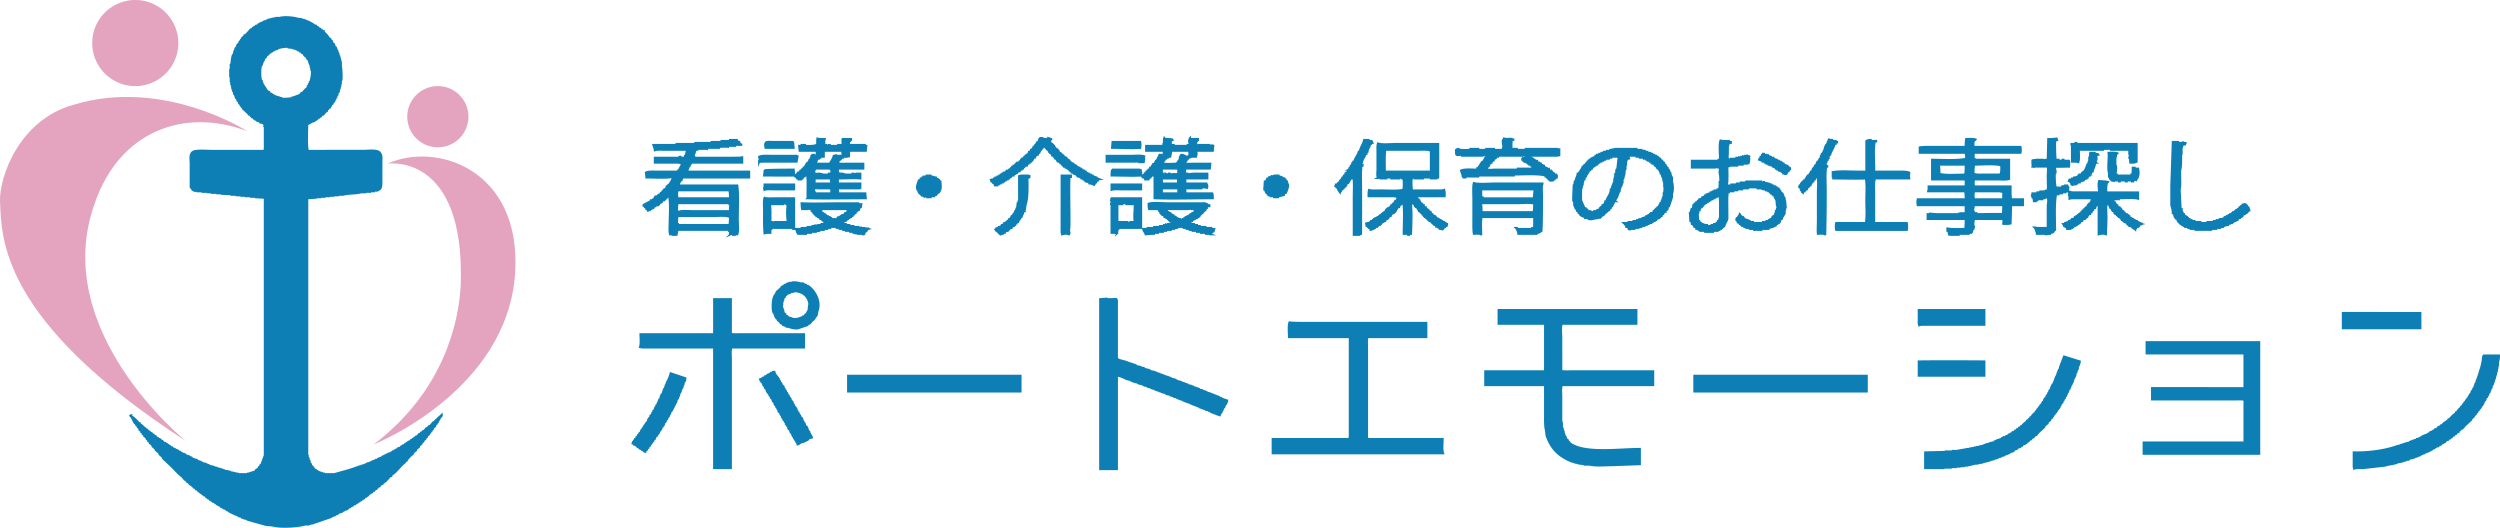 <svg id="レイヤー_1" data-name="レイヤー 1" xmlns="http://www.w3.org/2000/svg" xmlns:xlink="http://www.w3.org/1999/xlink" viewBox="0 0 3793.28 800.78"><defs><style>.cls-1,.cls-4{fill:none;}.cls-2{clip-path:url(#clip-path);}.cls-3{fill:#0d7fb4;}.cls-3,.cls-5{fill-rule:evenodd;}.cls-4{stroke:#0d7fb4;stroke-miterlimit:10;stroke-width:3px;}.cls-5{fill:#e4a3be;}</style><clipPath id="clip-path"><rect class="cls-1" width="3793.28" height="800.78"/></clipPath></defs><title>port_logo</title><g class="cls-2"><path class="cls-3" d="M659,640.6h-1.5l-5.25,6h-1.5l-2.25,3H647l-3.75,4.5h-1.5l-1.5,2.25h-1.5l-1.5,2.25h-1.5l-2.25,3-2.25.75-.75,1.5H629l-1.5,2.25H626l-.75,1.5h-1.5l-.75,1.5-2.25.75v.75h-1.5l-.75,1.5H617l-.75,1.5h-1.5l-.75,1.5-3,.75-.75,1.5h-1.5l-.75,1.5-4.5,1.5-.75,1.5-3,.75-.75,1.5-3,.75-.75,1.5h-1.5l-1.5,1.5h-1.5v.75h-1.5v.75h-1.5v.75h-1.5v.75h-1.5v.75h-1.5v.75h-1.5v.75h-1.5v.75l-3,.75v.75h-1.5v.75h-2.25l-.75,1.5h-2.25v.75l-3,.75v.75h-2.25v.75l-3,.75v.75l-4.5.75v.75l-3,.75v.75l-3.75.75v.75h-2.25v.75h-2.25v.75h-2.25v.75H542c-10.62,4.22-22.91,7.1-34.5,10.5H491.77v-.75h-3v-.75h-2.25v-.75h-2.25v-.75h-1.5l-.75-1.5h-1.5l-.75-1.5h-1.5l-2.25-3-1.5-.75v-1.5l-2.25-1.5-.75-3-1.5-.75V700.6h-.75v-1.5h-.75v-2.25h-.75V694.6H467v-3h-.75V300.85L479,300.1v-.75h6.75v-.75h6.75v-.75h6.75v-.75H506v-.75h6.75v-.75h7.5c8.28-2.34,19.44-1.38,27.75-3.75h6v-.75h7.5v-.75h6v-.75c3.43-1,4.49.91,6.75-1.5,4.59-1.32,4.5-6.79,4.5-12.75v-28.5c0-4.52.84-11.21-1.5-13.5-1.94-7-18.27-4.5-27-4.5H467c-2.13-11.71-.81-27.48-.75-40.5,3.11-.68,5.13-2.48,7.5-3.75l3-.75.75-1.5H479l.75-1.5h1.5l1.5-2.25h1.5l.75-1.5h1.5l2.25-3h1.5l5.25-6h.75v-1.5h1.5a8.26,8.26,0,0,1,2.25-3.75h.75v-1.5l1.5-.75v-1.5l2.25-1.5v-1.5l1.5-.75.75-2.25h.75l.75-3H509l.75-3h.75v-2.25l1.5-.75.75-4.5h.75v-1.5h.75v-3H515v-2.25h.75v-3h.75V126.1h.75v-4.5H518c1-3.61,0-19.11-.75-21.75V94.6h-.75v-3h-.75v-3H515v-3h-.75l-.75-4.5h-.75L512,77.35h-.75l-.75-3h-.75V72.1l-1.5-.75-1.5-4.5-2.25-1.5-.75-3-2.25-1.5v-1.5l-2.25-1.5c-2.38-3.36-4.67-6.94-8.25-9v-1.5a6.12,6.12,0,0,1-3-1.5V45.1h-1.5l-.75-1.5h-1.5l-1.5-2.25h-1.5l-1.5-2.25-4.5-1.5-.75-1.5-3-.75V34.6l-3-.75V33.1h-2.25v-.75h-1.5V31.6h-2.25v-.75H461V30.1h-3v-.75h-2.25V28.6h-3c-6.28-2.12-20.6-3.73-28.5-1.5H419v.75h-3.75v.75h-3v.75h-3v.75H407v.75h-1.5v.75l-4.5.75v.75l-4.5,1.5v.75H395v.75l-3,.75-.75,1.5-3,.75-.75,1.5H386l-.75,1.5h-1.5l-1.5,2.25h-1.5l-8.25,9H371c-.9,3.25-2.38,2.56-3.75,4.5v1.5l-1.5.75v1.5l-2.25,1.5-.75,3-1.5.75-.75,2.25h-.75v2.25l-1.5.75v1.5h-.75v1.5h-.75v2.25H356v1.5h-.75l-.75,4.5h-.75v1.5H353V87.1h-.75l-1.5,11.25H350v7.5h-.75v9.75H350v7.5h.75v4.5h.75l.75,6H353v2.25h.75v2.25h.75l.75,4.5H356l1.5,4.5h.75v1.5H359l1.5,4.5,1.5.75.75,3,2.25,1.5v1.5l1.5.75v1.5l2.25,1.5v1.5l7.5,6.75,1.5,2.25h1.5v1.5a6,6,0,0,1,3,1.5v.75l2.25.75.75,1.5h1.5l.75,1.5H389l.75,1.5,4.5,1.5.75,1.5h2.25c1.45.67,3,2.23,4.5,3l-.75,2.25h.75V216.1c0,4.23.38,9.68-.75,12.75H320.77c-6.27,0-24.82-1.38-27.75,1.5a5.05,5.05,0,0,0-3,3.75c-1.83,2.08-.75,9.93-.75,13.5v36c.43,1.18,2.32,3.26,3,4.5l3,.75v.75h4.5v.75h7.5v.75h8.25v.75h6v.75h8.25v.75h6.75v.75l15,.75v.75H359v.75h7.5v.75h6.75v.75h7.5v.75h7.5v.75l12.75.75c.64.84-.1.11.75.75v390l-5.25,14.25-1.5.75v1.5l-2.25,1.5v1.5l-2.25,1.5v.75H389l-2.25,3-3,.75v.75h-2.25v.75h-2.25v.75h-3v.75H360.52v-.75h-3.75v-.75h-3v-.75l-5.25-.75v-.75h-3v-.75l-6-.75v-.75h-2.25v-.75H335v-.75h-2.25v-.75h-3v-.75h-1.5v-.75h-3v-.75h-1.5v-.75L317,706.6v-.75l-3.75-.75v-.75h-1.5v-.75l-4.5-.75v-.75l-3-.75v-.75H302v-.75l-3-.75v-.75h-1.5v-.75h-2.25v-.75l-4.5-1.5v-.75h-1.5v-.75h-1.5v-.75h-1.5v-.75h-1.5v-.75h-2.25l-.75-1.5h-1.5v-.75h-1.5v-.75h-1.5l-1.5-1.5h-1.5l-.75-1.5H272l-1.5-1.5H269v-.75h-1.5v-.75H266l-.75-1.5-3-.75-.75-1.5-3-.75-.75-1.5h-1.5l-.75-1.5H254l-.75-1.5h-1.5l-.75-1.5-3-.75-1.5-2.25H245l-.75-1.5-2.25-.75v-.75h-1.5l-.75-1.5-2.25-.75L236,661.6h-1.5l-1.5-2.25h-1.5L230,657.1h-1.5l-1.5-2.25h-1.5l-2.25-3h-1.5l-1.5-2.25-2.25-.75v-.75c-1.89-1.58-3.3-3.83-6-4.5v-1.5h-1.5l-1.5-2.25c-2.8-2.72-6.12-6.55-9.75-8.25v-1.5c-1.5.45-.64-.11-1.5.75,3,2.59,4.41,7.88,6.75,11.25l1.5.75.75,2.25,2.25,1.5v1.5l1.5.75.75,2.25H212v1.5l2.25,1.5v1.5l2.25,1.5v1.5l2.25,1.5v1.5l3.75,3v1.5l2.25,1.5v1.5l2.25,1.5v1.5l4.5,3.75v1.5l4.5,3.75v1.5l6,5.25v1.5l5.25,4.5v1.5l13.5,12.75c5.47,5.47,10.11,11.13,16.5,15.75l.75,1.5c1.74,1.64,3.41,3.78,6,4.5v1.5c3.25.91,2.56,2.35,4.5,3.75H290v.75l3,2.25.75,1.5h1.5l2.25,3H299l2.25,3h1.5l1.5,2.25h1.5l1.5,2.25h1.5l.75,1.5H311l2.25,3h1.5l.75,1.5H317l1.5,2.25H320l.75,1.5,2.25.75v.75l3,.75.75,1.5h1.5l.75,1.5h1.5l.75,1.5,3,.75.75,1.5h1.5v.75H338l.75,1.5,4.5,1.5.75,1.5h1.5l1.5,1.5h1.5v.75H350v.75h1.5v.75H353v.75h1.5v.75H356v.75h1.5v.75l4.5,1.5v.75h2.25v.75l3,.75v.75h2.25v.75H371v.75l4.5.75v.75H377v.75l27,7.5,9.75.75c12.27,3.54,38.71,1.7,49.5-1.5h4.5v-.75H470v-.75h3.75l28.5-9.75v-.75l4.5-1.5v-.75h1.5v-.75l3.75-.75.75-1.5,6.75-2.25.75-1.5h1.5l1.5-1.5h1.5v-.75h1.5v-.75h1.5l.75-1.5,3-.75.75-1.5,3-.75.75-1.5,3-.75.75-1.5h1.5l.75-1.5h1.5l.75-1.5h1.5l.75-1.5H548l.75-1.5h1.5l.75-1.5h1.5l1.5-2.25h1.5l.75-1.5h1.5l3-3.75h1.5l.75-1.5h1.5l1.5-2.25h1.5l2.25-3h1.5l3-3.75h1.5l3-3.75h1.5v-.75l2.25-1.5.75-1.5h1.5l7.5-8.25h1.5v-1.5L599,717.1l11.25-12c2-2,4.4-2.88,5.25-6H617c.75-2.69,5.54-6.93,7.5-9l1.5-.75v-1.5h.75l1.5-2.25,3-2.25v-1.5l4.5-3.75v-1.5l3.75-3v-1.5l3-2.25v-1.5l3-2.25v-1.5l2.25-1.5v-1.5l3-2.25.75-2.25,1.5-.75v-1.5l2.25-1.5v-1.5l1.5-.75v-1.5l3-2.25c1.55-2.29.14-2.75,3-4.5V640.6h1.5c.51-2,4.61-8.6,6-9.75v-1.5l-9.75,9L659,640.6M458.77,141.1h-1.5l-2.25,3-4.5,1.5v.75H449v.75h-2.25v.75h-3v.75c-2.5.84-13.82,1.76-17.25.75v-.75h-3v-.75h-2.25v-.75H419v-.75l-4.5-1.5v-.75H413l-.75-1.5h-1.5v-.75l-2.25-.75v-1.5c-3.88-1-4.78-4.58-6.75-7.5l-1.5-.75v-1.5h-.75l-1.5-4.5h-.75V123.1h-.75c-2-5.63-2.16-19.18,0-24.75h.75V96.1H398l1.5-4.5h.75l.75-3,2.25-1.5V85.6l4.5-3.75,1.5-2.25h1.5l.75-1.5H413l.75-1.5h1.5v-.75l3-.75v-.75h2.25V73.6c2.48-1,13.38-3.34,17.25-2.25v.75l7.5.75v.75l4.5.75v.75l3,.75v.75h1.5l.75,1.5h1.5l1.5,2.25h1.5L461,82.6h.75v1.5l3.75,3,.75,2.25,1.5.75L470,96.85h.75l.75,5.25h.75v3.75H473c1.25,4.23-1.2,16.12-2.25,18.75H470v2.25l-1.5.75v2.25l-1.5.75-.75,3-3,2.25-4.5,5.25M1664,269.35c-2.41-.63-2.58-1.46-6-1.5v-1.5h-3v-1.5h-3v-1.5c-2.22-.57-1.84-1.22-4.5-1.5v-1.5h-2.25v-1.5h-3v-1.5H1640v-1.5h-2.25v-1.5l-4.5-1.5v-1.5c-2.22-.57-1.84-1.22-4.5-1.5v-1.5c-2.68-.72-3.3-2.35-6-3v-1.5h-1.5v-1.5c-2.16-.55-2.48-.81-3-3-2.22-.57-1.84-1.22-4.5-1.5v-1.5h-1.5v-1.5h-1.5c-.59-2.39-1-2.76-3.75-3l-.75-3h-1.5v-1.5h-1.5v-1.5h-1.5c-.7-2.57-1.59-1.93-2.25-4.5H1598v-1.5h-1.5v-1.5H1595c-.65-2.78-1.91-2.93-2.25-6,1.5-.45.65.1,1.5-.75h.75v-.75l-4.5-1.5v1.5c-3.7,0-7.13-.58-9,0v-1.5h-3v1.5H1577l-1.5,4.5c-1.5.45-.64-.11-1.5.75h-.75v2.25c-3.06.81-.91.32-2.25,2.25h-.75l-.75,2.25H1568l-.75,3c-1.88.48-1.23.39-2.25,1.5h-.75v1.5c-.37.53-1,.48-1.5,1.5h-1.5c-.51,2.58-1.2,3.89-3.75,4.5v1.5H1556v1.5h-1.5v1.5H1553v1.5h-2.25v1.5h-1.5v1.5c-2.16.54-2.48.8-3,3h-3v1.5h-1.5v1.5h-1.5v1.5H1538v1.5h-2.25v1.5c-2.16.54-2.48.8-3,3h-1.5v1.5h-3.75l-2.25,3H1523v.75l-2.25.75v1.5h-2.25v1.5h-2.25v1.5h-3v1.5h-3v1.5H1508v1.5h-3v.75h-1.5l.75,2.25h1.5c.54,2.16.81,2.48,3,3l.75,3h3.75v-1.5h2.25v-1.5h3v-1.5h3v-1.5h2.25v-1.5H1526v-1.5h3v-1.5h2.25v-1.5c2.73-.27,3.2-.59,3.75-3h3v-1.5l2.25-.75v-.75c2.56-1.36,2.75,1,3.75-3,3.17-.08,3.9-.37,4.5-3h1.5v-1.5h2.25v-1.5c2.17-.55,2.49-.81,3-3h3l.75-3h1.5v-1.5h2.25v-1.5h1.5v-1.5h1.5v-1.5h1.5l.75-3h2.25c.7-2.57,1.6-1.93,2.25-4.5h2.25l.75-3h1.5c1-3.88,4.24-5.76,6-9h3.75v1.5h1.5v2.25l2.25.75c.6,3,2.35,5.31,5.25,6l.75,3h2.25c.5,2.26,1.36,2.84,2.25,4.5h2.25l.75,3h1.5v1.5h2.25c.59,2.38,1,2.75,3.75,3v1.5h1.5v1.5h1.5v1.5h2.25v1.5c2.68.71,3.3,2.34,6,3v1.5c1.8.49,1.67.77,3,1.5v.75l1.5-.75v1.5h1.5v1.5c2.71.69,1.6,1.33,5.25,1.5v1.5h1.5v1.5c3.27.43,2,1.13,5.25,1.5v1.5h3v1.5H1646v1.5h1.5v1.5c3.1.52,2.16.8,5.25,1.5v1.5c3.44.19,5,1.21,7.5,2.25a13.35,13.35,0,0,0,1.5-3.75h1.5c.54-2.17.81-2.49,3-3v-1.5c1.5-.45.65.1,1.5-.75a8.92,8.92,0,0,0-3.75-.75Zm69-1.5h1.5v1.5h2.25l.75,3h5.25c.54-2.17.81-2.49,3-3v-1.5c3.6-1.06.71-.89,2.25-3h.75v.75a5.35,5.35,0,0,1,3-.75v36c26.46,1.13,59.53,0,88.5,0,0-2.86-.06-5.68-.75-7.5H1799l-.75-7.5H1823v-1.5c3,0,6.26,0,8.25.75v-.75h.75a9.63,9.63,0,0,0-1.5-6H1799a15.85,15.85,0,0,1,0-7.5h33v-7.5h-3v.75c-1.25.19-1.31-.71-1.5-.75h-9v1.5h-3v-1.5c-6.2,0-10.48.45-13.5,1.5v-1.5h-3.75v-7.5h37.5l.75-7.5h-27.75c-2.91,0-8.12.68-9.75-.75h-.75a7.69,7.69,0,0,0,.75-3.75h1.5l.75-3h1.5v-1.5c1.94-.14,2.58-.1,3.75-.75v-.75h8.25c.32-1.75,1.29-3.49.75-6,0-.19-1-.25-.75-1.5h.75v-1.5h24.75l.75-7.5h-1.5v-.75h-.75v.75H1835v-1.5h-15.75v1.5c-2-.52-1.69-1-3.75-1.5-.44-2.82-.34-3.18-.75-6h1.5v-1.5h1.5v-1.5h-12v-1.5c-.69.71-1.9,4.26-1.5,6h.75v3s-.56.16-.75,1.5H1802v1.5h-21v-1.5h-4.5v-6l1.5-.75v-.75h1.5v-.75a65.45,65.45,0,0,0-12-.75c-.45-1.5.1-.65-.75-1.5-.24,1.36-.75,1.5-.75,1.5v7.5h-.75v1.5c-.19.32-1.06.66-1.5,1.5H1739v7.5h27l-.75,7.5h-3v-1.5h-3c-.89,3.75-3,4.39-3.75,9H1754c-.7,2.56-1.59,1.93-2.25,4.5-1.5.45-.64-.11-1.5.75h-.75v2.25H1748c-.54,2.16-.8,2.48-3,3l-.75,3h-1.5v1.5h-1.5v1.5h-1.5v1.5h-1.5v1.5h-1.5v1.5c-2,.51-1.69,1-3.75,1.5Zm32.25-24h1.5l.75-3h1.5v-1.5h3v-1.5h3.75l1.5-9h27l.75,7.5h-1.5v1.5H1799v-.75h-1.5v-.75H1796v-.75c-1-.68-1.31-.55-3-.75-.1.4.48,2.25-.75,1.5,0,0-.12-1.61-.75-.75v2.25h-.75v1.5H1790v2.25c-1,2-2.42,2.34-3,5.25-1.78.48-1.4.21-2.25,1.5-6.23,0-15.35,1.06-20.25-.75l.75-3.75m-2.25,12h24.75v7.5l-3,.75v.75a1.18,1.18,0,0,1-1.5-.75h-.75v.75h-3v-.75l-4.5.75v-1.5h-1.5v1.5c-2.83-.14-3.41-.69-5.25-1.5v1.5h-3.75v-1.5H1763Zm0,15h24a15.72,15.72,0,0,1,0,7.5h-24Zm-.75,16.5h.75v-1.5h24.75v7.5H1763v-4.5c0-.19-1-.25-.75-1.5m-552.75-22.5c-1.94.49-2.15.76-3,2.25h-.75c2.44,2.72,2-.71,3.75,3.75h2.25v1.5h3.75v-1.5h2.25c.54-2.17.81-2.49,3-3v-1.5h1.5v-1.5h2.25c1.26,6.91.75,16.63.75,24.75v9.75h.75v.75l-.75.75c26.57.8,59.45,0,88.5,0l-.75-7.5h-41.25v-7.5a15.77,15.77,0,0,0,3.75-1.5v1.5h3v-1.5h1.5v1.5h1.5v-1.5h1.5v1.5h12c.45-1.5-.1-.65.75-1.5v1.5H1304s.11-2.92.75-1.5v.75h.75v-6.75h-33.75a17.72,17.72,0,0,1,0-7.5c10.81,0,25.41-.91,33.75,0v-7.5h-6v1.5c-2.46-.56-2.88-1.39-6-1.5v1.5H1283c-1.78-.53-3.29-1.39-6-1.5v1.5l-2.25-.75-.75.75v-1.5h-1.5l-1.5-6a3,3,0,0,0,1.5-1.5H1310v-7.5h-25.5c-4.23,0-9.68.37-12.75-.75.3-2.66,1-2.95,1.5-5.25h1.5v-1.5h1.5v-1.5h3v-1.5c2.58.07,6.89.51,8.25-.75h.75v-6.75s.57-.25.75-1.5h24.75l.75-7.5h-2.25v-1.5h-3.75v1.5H1307v-1.5h-12v1.5h-3v-1.5h-3.75v-6h1.5v-1.5h1.5v-1.5h-12.75c-.61,3.5-.08,4.69,0,9h-6.75v1.5H1259v-1.5h-1.5v1.5h-3.75v-1.5H1250a20.55,20.55,0,0,1,.75-3H1250l-.75-3h1.5l.75-3c-3.81,0-8.57.25-11.25-.75-.6,1.67.06,8.31-.75,9.75h-.75v1.5l-2.25-.75c-3.65,1.07-10.14.86-15,.75v-1.5H1220v1.5h-1.5v-1.5h-2.25v1.5h-3.75l.75,7.5h25.5a15.72,15.72,0,0,1,0,7.5,22.88,22.88,0,0,1-3-.75l-.75.75v-1.5h-2.25v1.5h-1.5c-.45,3.38-1.31,2.17-1.5,6h-1.5l-1.5,4.5h-1.5v1.5h-1.5c-.75,2.72-2.37,3-3,6h-1.5v1.5c-2.16.54-2.48.8-3,3h-1.5v1.5h-1.5v1.5H1211v1.5h-1.5Zm29.25-19.5,1.5-4.5h2.25v-1.5h2.25v-1.5H1250v-9c10.06,0,19.51,0,27.75,0l.75,7.5H1277v1.5h-3v-1.5a17.87,17.87,0,0,0-3,.75v-.75h-2.25v-.75H1268v.75h-3c-1,4.59-4,8.25-6,12h-20.25l-.75-3Zm-2.25,12v-1.5h24v1.5c1.5.45.65-.11,1.5.75-.27.21-.71,2.91-.75,5.25h-3.75v1.5H1247v-.75l-4.5-.75v1.5c-2-1.05-3.17-1.57-6.75-1.5a29.54,29.54,0,0,0-.75-6Zm24.75,21h-24.75a15.85,15.85,0,0,1,0-7.5c7.6,0,14.86,0,24,0l.75,7.5m-25.5,7.5c2.89-.37,2.09-.93,4.5-1.5v1.5H1247v-1.5h1.5v1.5h12.75v7.5h-24.75v-1.5H1235l.75-6M2243,266.35h54v-1.5c15.21,0,35.4-1.57,48,1.5v1.5h2.25v1.5h1.5v1.5h1.5v1.5h1.5v1.5c2.78.43,1.72.44,4.5,0v-1.5h2.25v-1.5h1.5v-1.5h2.25v-3h-1.5v-1.5h-2.25c-.59-2.39-1-2.76-3.75-3v-1.5h-1.5v-1.5H2351c-.45-1.5.1-.65-.75-1.5v-.75l-1.5.75v-1.5l-6-3v-1.5c-2.22-.57-1.84-1.22-4.5-1.5v-1.5H2336v-1.5c-2.72-.39-2-.54-3.75-1.5v-.75l-1.5.75v-1.5h-2.25v-1.5h-2.25v-1.5H2324v-1.5c-2.34-.47-3.16-.69-3.75-3h1.5v-1.5l2.25.75v-.75h1.5v1.5H2363s.07-2.9.75-1.5v.75H2366v-9l-3,.75v-1.5h-48v1.5h-13.5v-1.5h-3v1.5H2297v-1.5c-1.77.48-1.4.21-2.25,1.5H2294a46.89,46.89,0,0,1,0-15h2.25v-.75h-1.5c-.65-2.32-7.93.12-12.75-1.5l-.75,2.25h-.75c-1.29,3.55,1.12,8.9,0,10.5a11.62,11.62,0,0,1-.75,4.5H2267v-1.5h-12v1.5h-12v-1.5h-12v1.5c-4.54.1-16.26,1-18-1.5-2.42.29-2.19.68-3.75,1.5-.07,2.45-.44,6.22.75,7.5,1.18.92,4.22.1,8.25,0v1.5H2231v-1.5h3v1.5h9v-1.5h1.5v1.5h5.25l.75-1.5,2.25.75.75-.75c.58.76.92.74,1.5,1.5h.75a5.32,5.32,0,0,0-.75,3h-1.5c-.69,3-2.3,3.27-3,6,0,0-2.92.1-1.5.75.18,1,.71-.31.75.75h-1.5v1.5h-1.5c-.95,3.38-3.28,3.4-3.75,7.5l-1.5-.75-.75,2.25c-7.61-.06-18.83-1.19-24,1.5l1.5,4.5h.75v3.75c.22.49,1,0,1.5,2.25h3v-1.5H2243Zm12-12h1.5v-1.5h1.5v-1.5h1.5l.75-3c1.88-.49,1.23-.39,2.25-1.5h.75v-1.5c.37-.53,1-.49,1.5-1.5h1.5l.75-3s2.92-.11,1.5-.75c-.18-1-.71.31-.75-.75H2270v-1.5h3v-1.5h4.5c.19,0,.25-.95,1.5-.75v.75h9v-1.5h3v1.5h10.5v-1.5h1.5v1.5h6.75v-1.5c.71,1.23,2.7.09,4.5,0v1.5h1.5c-.71,1.34-1.07,1.16-1.5,3h-3v1.5h-1.5v1.5h1.5v1.5h1.5v1.5H2315v.75l3,1.5c.88-.59-.29-.56.75-.75v1.5h1.5v1.5h3v1.5h1.5v1.5c1.82.46,1.65.79,3,1.5l-.75,1.5h-24v1.5h-34.5c-3.43,0-10.76,1-12.75-.75H2255Zm828.75,45h.75a13.11,13.11,0,0,1,1.5,6h3v-1.5h2.25v-1.5h7.5v-.75c1.16-.65,1.81-.64,3.75-.75v-1.5h3.75v.75c2.85,2.88.78,8.31.75,12.75v33h-18.75c.3,4.28,2.07,4.7,2.25,9H3104v.75c.63.1,4.72-.75,6.75-.75v-1.5c6.34-.13,4.11-2.2,7.5-4.5,0-17.65-1.32-38.8,1.5-54h3.75v-1.5h5.25v-1.5H3134v-1.5h4.5l-.75-4.5c0-.15,1.06-.26.75-1.5h-.75l-.75-3h-3.75v1.5c-2.47-.13-2.58-1-4.5,0l-.75,1.5c-2.67,1.14-6.36-.92-8.25.75-1.63-1.64-2.61-19-1.5-23.25h.75v-3h-.75c-.63-2.43.43-4.34.75-6,4.38.65,13.57,0,20.25,0a20.86,20.86,0,0,0,0-9H3131v-1.5h-1.5v1.5h-6v-1.5H3119c-.38-6.14-.75-13.8-.75-21,0-2.51-.46-6.15.75-7.5.12-.42-.49-2.24.75-1.5v.75c.88-.59.08.07.75-.75h.75l-.75-2.25a61.12,61.12,0,0,1-12.75.75l-.75,31.5h-2.25v1.5a14.38,14.38,0,0,0-7.5-1.5v1.5h-.75v-1.5H3095v1.5h-1.5v-1.5H3092v1.5h-1.5v-1.5l-6,.75v.75h-.75v4.5h.75v.75l-.75,3.75h.75v.75a16.33,16.33,0,0,1,6-.75H3107c.93,5.18,0,9.59,0,15-.05,8.19.67,16.56,0,21-1.94.14-2.58.1-3.75.75v.75h-7.5v1.5h-4.5v1.5h-7.5l-.75,3h.75Zm-101.25,24h-2.25v1.5c-1.28-.49-2-.29-3.75-.75v-.75l-4.5.75v.75h-34.5l-9-.75v.75h-3.75v7.5h57.75c0,5.14,0,11-.75,15-7-.1-19.13.66-27-.75v3.75h1.5l.75,4.5h.75v.75l1.5-.75v1.5h2.25v-1.5h1.5v1.5h9v-1.5h15v-1.5h3.75v-1.5h1.5l.75-3.75,1.5-.75v-3h.75c.23-1.26-.71-1.32-.75-1.5-.76-3.55.32-8,.75-10.5h44.25c.08,3.3.6,4.85,0,6.75h.75v.75c3.62,0,8,.18,10.5-.75l.75-27.75h18v-9h-18c-1-5.32-.81-13-.75-19.5h-55.5a26.51,26.51,0,0,1,0-10.5h36c5.45,0,13.07.78,17.25-.75V242.35H2996v-1.5h-1.5a51.28,51.28,0,0,1,.75-9h70.5a20.86,20.86,0,0,0,0-9h-71.25c-.07-2.71-.59-7.55.75-9,.12-.42-.49-2.24.75-1.5v.75c.88-.59.08.07.75-.75.85-.64.12.1.75-.75-3.38-1.27-9.66-.83-14.25-.75a67.27,67.27,0,0,0-.75,12H2981v.75c-1.25.21-1.31-.71-1.5-.75h-45c-7.2,0-15.73-.32-21.75.75v8.25h69.75a45.25,45.25,0,0,1,.75,9c-13.95,3-35.23,1.59-51.75,1.5,0,10.51-.08,21.5,0,30h51v10.5h-56.25c.07,2.33.37,5.55-.75,6.75v.75h56.25a67.27,67.27,0,0,1,.75,12h-72.75a21,21,0,0,0,0,9h72.75Zm12.75-33h29.25c5.85,0,11.21-.46,15,1.5v10.5h-44.25c-.9-3.86-1-6.58,0-12m.75-41.25c1.5.45.65-.11,1.5.75,9.67,0,32.82-1.69,39,1.5.06,5.5.33,10-1.5,13.5h-26.25c-5.7,0-10.57.39-14.25-1.5,0-5.47,0-10.79,1.5-14.25m-.75,62.25h44.25a84.69,84.69,0,0,1-.75,13.5c-10.53-.62-26.8,0-39.75,0v-1.5h-.75v.75l-2.25.75-.75-3h-.75c-1.1-3.09.34-8.37.75-10.5m-13.5-46.5c-9.67,0-32.82,1.68-39-1.5a84.62,84.62,0,0,0-.75-13.5h40.5c0,5.14,0,11-.75,15m-249,24h1.5v2.25h.75c.45,1.49-.1.64.75,1.5l.75-2.25h1.5v-1.5h1.5v-1.5h2.25l.75-3c2.17-.55,2.49-.81,3-3h1.5c.72-2.69,2.34-3.3,3-6h1.5l.75-3h1.5l.75-3a8,8,0,0,0,3-.75c1.81,4.37.75,16.16.75,24v42c0,6.7-.63,15.83,0,20.25,3-.08,8.88-.74,10.5.75h.75c.52-20.68.75-44.12.75-66,0-13-1.05-26.6.75-36.75h1.5v-.75h-.75c-.93-2.22-1.95-1.76-2.25-5.25h1.5l1.5-4.5h.75v-1.5l1.5-.75-.75-2.25h.75l.75-3h1.5c1.33-5.72,5.53-10.11,6.75-16.5h1.5v-1.5c1.5-.45.65.1,1.5-.75h.75v-.75h-2.25v-1.5H2780v-1.5a26.82,26.82,0,0,1-5.25-.75c-.44,1.09-.3,2.66-.75,3.75h-.75l-1.5,4.5H2771v1.5h-.75v1.5h-.75v1.5h-.75v3H2768a20.28,20.28,0,0,0-2.25,6h-1.5v3h-1.5v3c-2.2,1.3-2.81,3.47-3.75,6h-1.5c-.58,2.54-1.74,3.44-2.25,6h-1.5v3h-1.5v1.5h-1.5l-1.5,4.5h-1.5c-.75,2.72-2.37,3-3,6h-1.5v1.5h-1.5c-.75,2.72-2.37,3-3,6h-1.5v1.5h-1.5v1.5h-1.5v1.5h-1.5c-.5,1.93-.77,2.15-2.25,3l-.75,2.25,1.5.75,1.5,4.5M978.52,314.35H980l.75,3h1.5c.45,1.49-.1.64.75,1.5v.75l3-.75v-1.5h2.25v-1.5h3v-1.5c3.72-.89,3.12-2.78,7.5-3v-1.5h1.5v-1.5l2.25-.75v-.75h1.5v-.75c1.1-1,1-.36,1.5-2.25h2.25v-1.5h1.5v-1.5h1.5v-1.5h1.5l.75-2.25,1.5-.75c3.38,8.46,1.5,31,1.5,42.75,0,3.56-.81,13.94.75,15.75v.75l3.75-.75v1.5h1.5v-1.5h3v1.5h1.5l1.5-7.5h78v1.5h1.5v4.5h.75v.75a7.69,7.69,0,0,1,3.75-.75v1.5h3v-1.5l3.75.75c2-5.51.75-15.62.75-22.5,0-16.76,1.26-38.62-.75-51.75H1031l-.75-2.25c.09-1,1.89-3.54,2.25-5.25h1.5l1.5-4.5h101.25v-9H1043c.3-4.29,2.07-4.71,2.25-9h1.5v-3h1.5v-1.5h78v-6h-.75v-.75h.75v-1.5h-.75v.75c-3-.44-11.16,0-16.5,0h-55.5v-1.5H1052c.84-3.64,2.86-6.23,3-10.5h3v-1.5h13.5v-1.5h.75c.5,1.41-.55.85.75,1.5v-1.5h18v-1.5c4.4,0,11.41-.55,13.5,0v-1.5h11.25l.75-1.5h8.25v-.75l-2.25-.75-.75-3c-2-.52-1.69-1-3.75-1.5v-1.5h-10.5v1.5h-12.75v1.5h-15v1.5H1058v1.5h-.75v-1.5H1055v1.5h-28.5v1.5H991.27c.66,2.87,2,4.82,2.25,8.25,3.81-1.4,10.71-.75,15.75-.75h33c-.26,3.88-1.49,4.61-1.5,9h-1.5l-.75,3h-6v-1.5H1031v1.5h-37.5v7.5h27c5.7,0,10.58-.4,14.25,1.5-.94,4.08-3.69,6.38-4.5,10.5h-1.5v1.5H996.52c-6.14,0-12.48-.57-16.5,1.5l.75,7.5c12.82,0,28.24,1.3,39.75-.75v.75h.75v3h-1.5c-.81,3.46-3,4-3.75,7.5-2.16.54-2.49.8-3,3h-1.5c-.51,2.58-1.19,3.89-3.75,4.5v1.5c-2.16.54-2.49.8-3,3-2.16.54-2.49.8-3,3-3.12.37-2.94,1.29-4.5,3h-.75v1.5l-1.5-.75v.75h-1.5c-.76,2.77-2.42,2.5-3.75,4.5h-2.25v1.5l-2.25.75v.75l-3,.75v.75h-1.5l-.75,1.5h-2.25c-.22.12-.71,1.09-1.5,1.5v.75l2.25.75Zm49.5-25.5h78.75a67.27,67.27,0,0,1,.75,12H1028a32.28,32.28,0,0,1,0-12m0,19.5h78.75v1.5h1.5a56.57,56.57,0,0,0-.75,10.5h-2.25v.75a2,2,0,0,1-2.25-.75h-51.75c-4.06,0-18.3-1-20.25.75a9.6,9.6,0,0,1-3.75-.75,73.4,73.4,0,0,1,.75-12m0,19.5h54.75c7.84,0,19.37-1.26,24.75,1.5a73.55,73.55,0,0,1-.75,12h-78v-1.5h-1.5a73.4,73.4,0,0,1,.75-12m999.75-43.5h1.5c.46,2.22,1.52,4.74,3,6,.45,1.49-.1.64.75,1.5v-1.5h1.5l.75-3h1.5v-1.5h1.5v-1.5h1.5v-1.5h1.5v-1.5h1.5l.75-3c1.5-.45.65.1,1.5-.75h.75v-2.25h1.5c.7-2.57,1.6-1.93,2.25-4.5h1.5V268.6l2.25-.75c1.61,9,.75,21.27.75,31.5v57h9.75a9.36,9.36,0,0,1,1.5-1.5v-67.5c0-12.18-.8-27.13.75-36h1.5v-1.5h-2.25V246.1h1.5c.66-5.34,4.26-7.82,5.25-12.75h1.5v-3h1.5c.4-5.48,3.53-6.51,3.75-12h1.5v-1.5h2.25c-.46-1.82-.79-1.65-1.5-3h-4.5v-1.5h-6.75c-1.54,6.76-5.6,11-6.75,18h-1.5c-1.33,5.74-5.69,9.13-6.75,15h-1.5v3h-1.5a6.3,6.3,0,0,1-1.5,3h-.75l-.75,3-1.5.75v2.25h-.75a10,10,0,0,0-2.25,4.5h-1.5v1.5h-1.5v2.25l-2.25.75-.75,3h-1.5c-1,3.54-3.63,3.46-4.5,7.5-2.16.54-2.48.8-3,3H2027l-.75,2.25h.75l.75,2.25m849.75-24h-33.75c.46-12.11-1.6-31.86.75-45,1.5-.45.65.1,1.5-.75h.75v-.75h-8.25v-1.5c-3.58,0-4.75.44-6.75,1.5v46.5h-11.25v1.5H2819v-1.5c-12.35,0-27.2-1.23-38.25.75l.75,2.25h-.75v4.5h.75v3c16.11,0,35.84.73,49.5,0,1.75,9.66.75,22.81.75,33.75s1,24.09-.75,33.75h-45a26.51,26.51,0,0,0,0,10.5h107.25a26.33,26.33,0,0,0,0-10.5c-16.52,0-35.26,0-49.5,0v-46.5c0-7-.87-16.38,1.5-21H2897l-.75-7.5h.75v-1.5c-5.14-1.91-12.52-1.5-19.5-1.5m-304.5,84,.75,3h3.75v1.5h2.25v1.5h7.5v1.5h12v-1.5H2606v-1.5c.63-.86.75.75.75.75l2.25-.75v-1.5h2.25v-1.5h1.5v-1.5H2615v-1.5h1.5c.88-3.9,3.36-6.75,4.5-10.5v-12c0-9.86-.54-21.93.75-28.5h1.5v-1.5H2630v-1.5h6v-1.5h7.5v-1.5h9l.75-1.5h13.5v1.5h.75c.49-1.42-.54-.85.75-1.5v1.5h4.5c.19,0,.25,1,1.5.75v-.75h1.5v1.5h3.75v1.5a20,20,0,0,1,3,.75l.75-.75v1.5h2.25v1.5c.41,0,3.11-.44,2.25.75H2687v.75h2.25v1.5h1.5v1.5h1.5l.75,3.75,1.5.75v1.5h.75l.75,9h.75v6H2696l-.75,3h-.75v3h-.75l-1.5,4.5h-1.5v1.5h-1.5c-.54,2.16-.8,2.48-3,3v1.5H2684v1.5h-3.75v1.5H2675v1.5h-15v-1.5h-5.25v-1.5h-2.25v-.75l-1.5.75v-1.5c-1.3-1.21-1.1-.1-3,0-.54-2.17-.8-2.49-3-3v-1.5c-2-.52-1.7-1-3.75-1.5-.45-1.5.11-.65-.75-1.5-.45-1.5.1-.65-.75-1.5-.75,2.72-2.37,3-3,6h-1.5c-.45,1.49.11.64-.75,1.5.28,2.53,0,2.41,2.25,3v2.25l3,.75v1.5H2642v1.5h1.5v1.5h3v1.5l2.25.75v-.75h1.5v1.5H2654l.75,1.5h6.75v1.5h1.5v-1.5c.23,2,7.11,1.45,9.75,1.5v-1.5h10.5v-1.5c3.7-.14,3.68-1.14,6.75-1.5v-1.5c.63-.86.75.75.75.75l2.25-.75s.11-2.92.75-1.5v.75h.75l.75-2.25h1.5v-1.5H2699v-1.5h1.5l1.5-4.5h1.5c.6-2.63,2-4.06,3-6v-1.5h.75v-1.5h.75v-6h.75v-3h.75l-.75-9H2708v-4.5h-.75l-1.5-4.5H2705v-1.5h-.75v-1.5l-2.25-1.5-.75-2.25h-1.5v-2.25h-1.5v-1.5H2696v-1.5l-2.25-.75v-.75h-2.25l-.75-1.5h-2.25l-.75-1.5h-3v-.75h-1.5v-.75l-6.75-1.5v-.75h-.75v.75H2672v-1.5h-22.5l-.75,1.5h-7.5v1.5h-6l-.75,1.5H2627v1.5h-6.75c1.47-8,.81-19.24.75-28.5l3-.75v-.75h12v-1.5h8.25v-1.5H2651v-1.5l2.25.75a21.88,21.88,0,0,0,.75-9h-.75v-.75l.75-.75-1.5-.75v-.75a10.41,10.41,0,0,1-4.5.75v1.5a20.93,20.93,0,0,1-3-.75v.75h-3v1.5a19.84,19.84,0,0,1-3-.75v.75h-4.5v1.5h-8.25v1.5h-3.75v-1.5H2621a73.55,73.55,0,0,0,.75-12v-6c.39-1.34,1.22-4.37,1.5-6h3v-1.5h-3v-1.5c-4.21,0-9.71.38-12.75-.75-2.22,5.21-.8,19.9-.75,29.25h-2.25v1.5H2567v10.5h36l.75-1.5,1.5.75v-.75h3v1.5h1.5l-.75,7.5c.84,3.09,1.71,10.72.75,15H2609l.75,4.5H2609v5.25h-.75v.75H2606v1.5h-4.5v1.5h-3v1.5h-3v1.5c-3.41.1-3.58.91-6,1.5v1.5h-2.25v1.5c-2.88.36-2.09.92-4.5,1.5l-.75,2.25-3.75.75v1.5c-2.16.54-2.49.8-3,3h-1.5v1.5h-1.5v1.5h-1.5v1.5h-1.5c-.17,2.56-.34,3.77-1.5,5.25l-1.5.75v3h-.75l-.75,3H2564l.75,12h1.5l.75,4.5h1.5c.7,2.57,1.6,1.93,2.25,4.5Zm3.75-21,.75-4.5h1.5c.37-2.89.92-2.09,1.5-4.5h1.5v-1.5h1.5v-1.5c2.89-.81,2.36-2.25,5.25-3v-1.5H2591v-1.5h2.25v-1.5h2.25v-1.5h3v-1.5h3v-1.5h3v-1.5h4.5c1.12,6.24.75,15.07.75,22.5v9c-.53,1.77-1.36,3.29-1.5,6h-1.5c-.76,2.77-2.42,2.5-3.75,4.5h-2.25v1.5H2597v1.5h-6.75v-1.5h-3.75c-.19-.05-.24-1-1.5-.75v.75h-1.5v-1.5c-2.89-.81-2.35-2.25-5.25-3v-1.5h-1.5l-.75-12Zm-1372.5-99-.75-8.25c-.84-.64-.11.1-.75-.75h-30c-3,0-8.78-.77-10.5.75-2.06,2-1.35,5.45-.75,8.25Zm525.75,0a20.86,20.86,0,0,0,0-9h-42l-.75,9c13.48,0,31.88,1.18,42.75,0m1568.25,99c.19,3.12,1,3.52,1.5,6h1.5v2.25l2.25.75.75,3h1.5v1.5h1.5v1.5h1.5v1.5H3311v1.5h2.25v1.5h2.25v1.5h3.75l.75,1.5h3.75v1.5h7.5v1.5h24l.75-1.5h6.75v-1.5h6v-1.5h4.5v-1.5c4.19-.17,3.68-1.29,7.5-1.5v-1.5c1.92-.14,2.61-.06,3.75-.75v-.75h2.25v-.75l2.25-.75v-1.5h3v-1.5h3v-1.5c2-.52,1.7-1,3.75-1.5v-1.5H3401v-1.5h1.5v-1.5c2-.52,1.7-1,3.75-1.5v-1.5h2.25v-1.5h1.5v-1.5h1.5v-1.5h1.5l-1.5-4.5H3410c-.51-2.59-1.2-3.9-3.75-4.5-.95-1.14-.8-.05-2.25.75v.75l-1.5-.75-.75,2.25h-1.5v1.5H3398c-.45,1.49.1.64-.75,1.5v1.5c-1.49-1.52-2.38,1-4.5,1.5v1.5h-1.5v1.5h-3v1.5h-1.5v1.5h-3v1.5h-2.25v1.5h-3v1.5h-3v1.5c-3.12.42-3.5,1.49-7.5,1.5v1.5h-4.5v1.5H3359v1.5h-9.75v1.5h-9.75v-.75h-.75l-.75.75v-1.5h-8.25v-1.5h-4.5v-1.5h-3v-1.5H3320v-1.5h-1.5v-1.5h-2.25v-1.5h-1.5l-.75-3h-1.5c-.58-2.48-1.45-3.6-2.25-6h-.75l.75-1.5h-1.5l-1.5-30c1.58-5.63.74-14.84.75-21.75v-6.75c1.37-4.89,1.5-11,1.5-17.25v-8.25h.75v-10.5h.75v-3a12,12,0,0,0,4.5-.75c.45-1.5-.1-.65.75-1.5v-.75h-3.75v-.75h-.75v.75H3305v-1.5h-.75c-.49,1.41.55.85-.75,1.5v-1.5h-6.75l-2.25,67.5v28.5c1.07,3.68,2.2,7.26,2.25,12Zm-154.5-78c3.43,0,7.43-.13,9.75.75,1.67-4.49.83-13,.75-18.75H3191v-1.5h12v1.5h24v-1.5h1.5v1.5h3v3h-.75a1.29,1.29,0,0,0,.75,1.5v.75h-.75v.75h.75v4.5c-.06.23-1,.2-.75,1.5h.75l.75,7.5c5.05.06,6.56.18,9.75-1.5v-27h-91.5v-1.5H3149v1.5h-5.25v.75H3143c.68,1.67.75,4.08.75,6.75Zm-950.25,93h-2.25v-1.5h-3v-1.5H2186v-1.5c-3-.81-3.3-2.62-6.75-3-.45-1.5.11-.65-.75-1.5-.24-.36.19-1.24-.75-.75v.75H2177v-1.5h-.75c-1.17-1.21-.6-1.27-3-1.5v-1.5h-1.5l-.75-3h-2.25v-1.5h-1.5v-1.5h-1.5v-1.5h-1.5c-.45-1.5.11-.65-.75-1.5v-.75l-1.5.75v-1.5h-1.5v-3h-2.25v-1.5h-1.5v-1.5h-1.5c-.37-2.89-.92-2.09-1.5-4.5h-1.5v-1.5h-1.5l-.75-3a3,3,0,0,0,1.5-1.5H2192c.08-2.71.59-7.55-.75-9v-.75c-3,1.18-8.55.75-12.75.75h-36c-.9-4.88-.81-12-.75-18h1.5v-1.5H2147v1.5h12v-1.5h12v1.5h9.75a9.36,9.36,0,0,1,1.5-1.5c0-17.47.13-37.87,0-51h-63c-8,0-22.24,1.53-28.5-.75-1.14,3.05-.75,8.52-.75,12.75V256.6c0,3.42-1,10.77.75,12.75v.75a7.57,7.57,0,0,1,3.75-.75v1.5h1.5v-1.5h1.5v1.5h6v-1.5h7.5v1.5h12v-1.5c.73,1,2.8.21,4.5,0v1.5h1.5c.45,1.49-.1.64.75,1.5,0,5,.65,12-.75,15.75-10.11,1.85-23.85.75-35.25.75-5.23,0-12.52.72-16.5-.75-.87,2.3-.82,6.33-.75,9.75h29.25c5.85,0,11.21-.46,15,1.5l-1.5,4.5c-2.51.62-3.28,1.89-3.75,4.5-2.16.54-2.49.8-3,3H2111c-.75,2.57-2.5,2.47-3.75,4.5h-1.5v1.5h-1.5v1.5h-1.5c-1.05,3.75-2.71,2.29-4.5,4.5v1.5c-.7.8-.75-.75-.75-.75-1.44.14-1.12.95-1.5,2.25h-1.5v1.5h-.75v-.75c-1.29.22-1.83,2-2.25,2.25H2090v1.5h-3v1.5h-2.25v1.5h-1.5v1.5h-3v1.5c-2.88.36-2.09.92-4.5,1.5v1.5c-1.39-.94-.09-1-.75-1.5l-2.25.75.75,3.75h2.25v1.5h1.5v1.5h1.5l.75,3s2.92-.11,1.5-.75h-.75v-.75H2084v-1.5h2.25v-1.5h3v-1.5h1.5v-1.5h3v-1.5h1.5v-1.5c3.49-.5,3.48-2.29,6.75-3l.75-3H2105v-1.5h1.5v-1.5c2-.52,1.7-1,3.75-1.5l.75-3c2-.52,1.7-1,3.75-1.5v-1.5h1.5v-1.5h1.5c.75-2.72,2.37-3,3-6H2123l.75-3c3.06-.82.92-.33,2.25-2.25h.75l.75-2.25h1.5c2.21,12.17.83,32.35.75,48h6.75v1.5h1.5v-1.5h3c.47-9.6.79-21.5.75-32.25l-.75-12.75h.75v-3H2144c.72,2.68,2.34,3.3,3,6h1.5v1.5h1.5c.69,3,2.3,3.27,3,6h2.25v1.5h1.5v1.5h1.5v2.25l2.25.75v1.5h1.5v1.5h1.5c.59,2.38,1,2.75,3.75,3v1.5h1.5v1.5c2,.51,1.7,1,3.75,1.5.59,2.38,1,2.75,3.75,3v1.5a5.62,5.62,0,0,1,3,1.5v.75l1.5-.75v1.5c.8.88,2.35,1.2,3.75,1.5v1.5c2.52.09,2.75,0,3.75,1.5a9.07,9.07,0,0,0,3-4.5h1.5v-1.5H2195V340.6h.75v-.75h-2.25Zm-92.25-78c0-11.17-.61-25.13.75-33h47.25c7.13,0,17-.95,21.75,1.5,0,9.44,0,20.22,0,31.5ZM2537,270.85h-.75v-.75h.75v-.75h-.75l-.75-3h-.75V262.6l-1.5-.75v-1.5h-.75v-1.5h-.75v-1.5l-1.5-1.5v-1.5l-2.25-1.5c-1.42-2.38,1.33-1.9-2.25-3l-.75-3h-1.5a5.64,5.64,0,0,0-4.5-4.5v-1.5h-2.25v-1.5h-1.5v-1.5H2513v-1.5h-3v-1.5h-3v-1.5l-2.25-.75v.75h-1.5v-1.5c-1.94-.15-2.58-.1-3.75-.75v-.75h-3.75v-1.5c-3.19-.27-2.37-.45-5.25,0v-1.5H2483v-1.5h-32.25v1.5h-3v-.75H2447v.75h-3.75v1.5H2438v1.5h-4.5v1.5h-3.75l-.75,1.5h-2.25v.75c-1.12.68-1.83.64-3.75.75v1.5h-2.25v1.5c-2.22.57-1.84,1.21-4.5,1.5v1.5H2414v1.5h-2.25v1.5h-1.5v1.5h-1.5v1.5c-2.16.54-2.49.8-3,3-2.16.54-2.49.8-3,3h-1.5c-.94,3.57-4.3,7.28-6,10.5h-1.5c-.38,5.31-3,6-3,12h-1.5v4.5h-.75v1.5h-.75l-.75,16.5v6h.75v1.5h.75v6h.75l.75,3.75h.75l.75,2.25c1.5.45.65-.11,1.5.75h-.75l.75,2.25h1.5l.75,3h1.5c.45,1.49-.1.64.75,1.5v.75h.75v-.75h.75c-.77,1.57-.53.67,0,2.25,2.13.91,3.33,2,6,2.25v1.5h4.5l.75,1.5c3.68,1.51,10.85-1.47,15-1.5v-1.5l2.25.75v-.75h1.5v-1.5c3-.3,5.36-1.83,6-4.5,3.58-1,3.18-3.56,6.75-4.5l.75-3h1.5l.75-3h1.5c.77-3.33,2.62-4,3-7.5h1.5a29.11,29.11,0,0,1,2.25-6h.75v-3h.75v-1.5h.75l1.5-4.5h.75l.75-6h.75l.75-3h.75l.75-4.5h.75v-6h.75v-1.5h.75v-3h.75v-3h.75v-6h.75v-1.5h.75v-6h.75v-6h.75l.75-3H2471v-.75h.75l-.75-2.25h-3v-.75h-.75v-.75h2.25v-1.5h1.5v1.5h12v1.5h5.25v1.5h6v1.5H2498v1.5h2.25v1.5h3v1.5h2.25v1.5h1.5v1.5c2.73.26,3.2.58,3.75,3,2.17.54,2.49.8,3,3h1.5v1.5h1.5c.7,3,2.39,4.43,3,7.5h1.5a13.43,13.43,0,0,0,1.5,6h.75v3h.75v3h.75v7.5h.75l-.75,10.5h-.75v6h-.75v1.5h-.75v3H2522v1.5h-.75v1.5l-2.25,1.5v2.25l-1.5.75-.75,3h-1.5v1.5h-1.5v1.5h-1.5v1.5h-1.5v1.5h-1.5v1.5c-2.22.57-1.84,1.21-4.5,1.5v1.5h-1.5v1.5H2501v1.5h-3v1.5c-3.33.23-3,1.15-6,1.5v1.5h-4.5v1.5h-3.75v1.5h-5.25v1.5H2471v1.5h-7.5c.85.84,0,.32,1.5.75.57,2,.18,1.7,2.25,2.25v2.25h.75v.75h2.25l.75,3h1.5v.75h.75v-.75H2480v-1.5h5.25v-1.5h1.5v.75h.75v-.75h3v-1.5h4.5v-1.5h3.75v-1.5h3v-1.5h3.75v-1.5h2.25v-1.5h3v-1.5H2513v-1.5c2.89-.37,2.09-.93,4.5-1.5v-1.5h1.5v-1.5h2.25l.75-3h1.5v-1.5c3.59-1.07.72-1.48,2.25-3l1.5.75v-2.25h1.5v-1.5h1.5l.75-4.5h1.5l4.5-13.5v-4.5a35.32,35.32,0,0,0,0-19.5Zm-83.25-13.5H2453v1.5h-.75v4.5h-.75v1.5h-.75l.75,1.5h-.75v3H2450v3h-.75v3c-1.3,3.72-3.6,7.3-3.75,12H2444c-.24,8.4-5.36,11.13-6.75,18h-1.5c-.56,2.88-1.65,5.29-4.5,6l-.75,3H2429v1.5h-1.5v1.5l-4.5,1.5v1.5h-4.5l-.75,1.5h-4.5v-.75l-1.5.75v-1.5h-3v-1.5h-1.5v-1.5h-1.5v-1.5h-1.5l-5.25-12v-18h.75v-3h.75v-3h.75l-.75-1.5h.75v-1.5h.75l.75-4.5h1.5l.75-4.5h1.5c.92-4,3.68-5.12,4.5-9,2.17-.55,2.49-.81,3-3h1.5v-1.5c2.89-.81,2.36-2.25,5.25-3v-1.5H2423v-1.5h1.5v-1.5h2.25v-1.5h3v-1.5h3v-1.5h3v-1.5H2441v-1.5h3.75v-1.5h6.75v-1.5h3v1.5h1.5l-2.25,19.5m785.25-3h-3a62.43,62.43,0,0,1-.75,10.5h-1.5v1.5H3212v-1.5h-2.25c.54-3,1.87-9.49.75-13.5h-.75v-13.5h.75l.75-4.5c1.5-.45.65.1,1.5-.75-4.11-1.53-9.45-.86-13.5-.75,1.06,7.39-1.71,23.11.75,31.5v4.5h.75c.23,3.87,1.6,3.64,3,6h3v.75h.75v-.75h7.5v1.5h1.5v-1.5h9v1.5h1.5v-1.5h7.5v1.5h2.25v-1.5l3-.75v-.75l1.5.75v-.75c4-2.66,4.21-10.79,3-16.5H3239Zm-99,20.25c1.25,2.16,2.56,2,3,5.25h1.5v.75c1.26.22,1.31-.71,1.5-.75h3.75v-1.5H3152v-1.5h3.75v-1.5c3.33-.24,3-1.16,6-1.5v-1.5l4.5-1.5v-1.5h1.5v-1.5c1.89-.48,1.23-.4,2.25-1.5h.75v-1.5h.75a8.93,8.93,0,0,0,2.25-4.5h1.5c1-5,3.59-7.83,3.75-13.5h1.5c-1.74-1.27,1.43-4.68.75-7.5a1.84,1.84,0,0,1-.75-2.25c.08-.2,1.06-.12,1.5-2.25h2.25v-.75a14.76,14.76,0,0,0-6-.75v-1.5h-6.75l-.75,7.5H3170v6h-.75l-1.5,4.5H3167v2.25h-.75v2.25h-.75v1.5h-.75v1.5H3164a5.88,5.88,0,0,0-1.5,3,5.65,5.65,0,0,0-4.5,4.5h-3v1.5h-1.5v1.5c-4,.53-2.69,1.22-6.75,1.5v1.5h-3v1.5H3140l-.75,2.25Zm-465.75-29.25H2678v1.5h2.25v1.5h3v1.5c3.25.44,2.75,1.42,6.75,1.5v1.5c2.22.57,1.84,1.21,4.5,1.5v1.5h2.25v1.5H2699v1.5c3.46.47,3.75,2.25,6.75,3v1.5h3v.75h.75v-.75h1.5c.7-2.57,1.6-1.93,2.25-4.5h1.5c.48-1.78.21-1.41,1.5-2.25,0,0-.1-2.92-.75-1.5v.75h-.75v-1.5h-1.5v-1.5h-1.5v-1.5c-2.29-.52-2.59-1.26-5.25-1.5v-1.5h-2.25v-1.5H2702v-1.5h-3v-1.5h-3v-1.5c-3.27-.44-2-1.14-5.25-1.5v-1.5H2687v-1.5l-2.25-.75v.75h-1.5c-.45-1.5.11-.65-.75-1.5v-.75l-2.25.75v-1.5h-3.75v-1.5H2675v1.5h-1.5l-.75,3h-1.5c-.42,2-.77,2.82-2.25,3.75v.75c2.29.51,2.59,1.26,5.25,1.5Zm-1508.25,0h42.75l1.5-8.25c-1.06-.37-1.84-1.07-3.75-.75-.06,0-.31,1.24-1.5.75v-.75h-36c-6.29,0-13.12-.62-17.25,1.5.39,1.84,1.52,4.4,0,6v2.25c.38-.92,10.13-.75,14.25-.75m568.5.75h.75c.33-1.86,1.31-4.06.75-6.75,0-.18-1-.25-.75-1.5l.75-.75c-4.56-1.67-12.9-.75-18.75-.75H1679v9h40.5c3.45,0,13.26-.78,15,.75m-530.25,11.25h-3v1.5H1199v-1.5c-12.94,0-27.24.21-39,.75a45.5,45.5,0,0,1-.75,8.25c15,0,33.12.33,45.75,0a50.33,50.33,0,0,0-.75-9m526.5,1.5v-.75l-2.25.75v-1.5h-41.25a45.25,45.25,0,0,0-.75,9c14.65,0,32.79.92,45,0,.07-2.46.44-6.23-.75-7.5m-338.25,28.5,1.5,4.5h1.5v1.5h1.5v1.5a6.08,6.08,0,0,1,3,1.5v.75l3,.75v.75c1-.13-.3-.62.75-.75h3v1.5H1412v-1.5h5.25v-1.5c3.17-.08,3.9-.37,4.5-3a5.66,5.66,0,0,0,4.5-4.5c2.1-2.32.88-10,.75-13.5-3.07-.84-1-1.28-2.25-2.25l-1.5.75V271.6l-3-.75v-1.5c-3.33-.45-3.7-1.53-8.25-1.5v-1.5h-6v1.5h-4.5v1.5h-2.25v1.5H1397v1.5c-1.82.46-1.65.79-3,1.5-.64,2.9-3.89,8.87-2.25,13.5Zm167.25-21c-4.41,0-10.28-.45-13.5.75-.06,8.54,0,16.27,0,26.25v12h-.75l-.75,3H1544l-.75,7.5h-.75l-1.5,4.5h-.75l-.75,3h-.75a9.62,9.62,0,0,0-2.25,4.5H1535c-.7,2.57-1.59,1.93-2.25,4.5h-1.5v1.5c-2.59.73-3.32,2.38-5.25,3.75v.75h-2.25v1.5c-2,.51-1.69,1-3.75,1.5v1.5c-2.22.57-1.84,1.21-4.5,1.5v1.5h-2.25c-.11.42.49,2.23-.75,1.5v-.75h-.75v.75l-1.5.75,1.5,2.25H1514v1.5h1.5v1.5h1.5v1.5h1.5v.75a16,16,0,0,1,3-.75v-1.5h3v-1.5c2.22-.57,1.85-1.22,4.5-1.5v-1.5h1.5v-1.5c2.89-.37,2.09-.93,4.5-1.5v-1.5c2-.52,1.7-1,3.75-1.5v-1.5h1.5v-1.5c1.5-.46.65.1,1.5-.75h.75v-2.25h2.25c1-3.38,3.29-3.4,3.75-7.5h1.5c.84-3.58,2.85-4.65,3-9h1.5l-.75-1.5h.75v-1.5h.75l.75-6c3.8-10.75,3.24-27.24,3-42h2.25v-.75h.75v-1.5l-2.25.75Zm51,65.25v16.5c0,2.39-.36,5.47.75,6.75v.75c2-.63,7.87-1.65,9.75,0h.75v-2.25h.75l-.75-4.5c1.08-4.18.75-11.12.75-16.5,0-20.73-.72-44.69,0-63,.94-.63.44-1,1.5-1.5v.75h.75v-2.25h-14.25Zm322.5-33.75v1.5h6v-1.5c4-.09,4.38-1.13,7.5-1.5,0,0,.11-2.92.75-1.5v.75h.75v-2.25a8,8,0,0,0,3-.75c.88-2.23,4.1-9.48,3-12.75h-.75v-1.5h-.75v-3H1952a7.17,7.17,0,0,1-1.5-3H1949v-1.5c-3.85-1.05-3.38-3-9-3v-1.5h-6v.75h-1.5v.75c-1.69.56-2-.65-3-.75v.75c-2.46,1.31-.84,1.57-3.75.75l-.75,2.25h-2.25c-.57,2.22-1.21,1.84-1.5,4.5H1919l-.75,12h.75c.89,2,1.43,3.45,2.25,5.25l2.25.75v1.5h1.5v1.5h3v1.5Zm1312.5,40.5v-.75c-1-.66-1.32-.67-3-.75v-1.5a22.88,22.88,0,0,1-3-.75l-.75.75v-1.5h-2.25v-1.5c-2.68-.72-3.3-2.35-6-3v-1.5h-1.5v-1.5H3227v-1.5h-2.25c-.54-2.17-.8-2.49-3-3v-1.5c-2.16-.55-2.49-.81-3-3h-1.5v-1.5h-1.5v-1.5h-2.25l-.75-3h-1.5c-.7-2.57-1.6-1.93-2.25-4.5h-1.5l-.75-3h-1.5c.45-1.5-.1-.65.75-1.5.45-1.5-.1-.65.75-1.5v1.5h3.75v-1.5h3v1.5h1.5v-1.5c9.08,0,23.86-1.07,29.25.75v-9.75h-48c-.94-5.13-.19-9.94.75-15,1.5-.45.65.1,1.5-.75-3.14-1.18-10.17-1-13.5-1.5-1.83,4.94-.12,11.93,0,17.25h-43.5v-.75h-.75v.75c-.84.64-.11-.11-.75.75h-.75c1.53,2.86-.76,2,0,3.75h.75v5.25c2.88-1.07,8-.75,12-.75h21.75v1.5h1.5a7.26,7.26,0,0,0-.75,3H3173l-.75,3h-1.5v1.5h-1.5v1.5h-1.5l-.75,3h-1.5v1.5H3164v1.5h-1.5v1.5H3161v1.5h-1.5v1.5H3158v1.5c-1.56.14-4,.78-3.75,2.25h.75v.75h-2.25v1.5h-2.25v1.5h-2.25v1.5c-2.22.57-1.84,1.21-4.5,1.5v1.5c-2.88.36-2.09.92-4.5,1.5v1.5c-3.41.1-3.58.91-6,1.5v1.5h-3c.72,1.34,1.07,1.16,1.5,3H3134v1.5h1.5l.75,3h5.25v-1.5h3v-1.5h1.5v-1.5h3v-1.5h2.25v-1.5h2.25v-1.5h1.5s.11-2.92.75-1.5c1.05.18-.31.71.75.75l.75-2.25h2.25l.75-3h3v-1.5h1.5v-1.5H3167c.7-2.57,1.6-1.93,2.25-4.5h2.25l.75-3h1.5l.75-3h1.5l.75-3H3179l1.5-4.5h1.5v-1.5h2.25V355.6c1.9-.75,8.72-1.7,10.5,0h.75l.75-24.75c0-8.19-.89-14.89,0-21,6.18.4,3,2.48,6,5.25v.75h1.5l.75,3h1.5v1.5h2.25v3c.41,0,3.11-.44,2.25.75h-.75v.75H3212v1.5h1.5v1.5h1.5v1.5c2.7.78,2.61,2.33,4.5,3.75v.75h2.25v1.5h1.5v1.5c2.22.57,1.84,1.21,4.5,1.5v1.5h1.5v1.5h1.5v1.5c3.27.43,2,1.13,5.25,1.5v1.5h2.25v1.5c1.5.45.65-.11,1.5.75a6.11,6.11,0,0,0,2.25-3.75h2.25v-1.5h1.5v-1.5c1.5-.46.65.1,1.5-.75h.75l-.75-1.5h.75c-.32-1.73-1.09,0-2.25-.75m-918-4.5c0,.19.95.25.75,1.5h-.75v10.5h-3v1.5h-23.25c.71,3,2.12,3.73,2.25,7.5,9.77,0,20,0,27.75,0v-1.5c5-.1,4.6-1.31,7.5-3,.7-16.17.75-35.13.75-52.5,0-3.9-.91-16.85.75-18.75v-.75h-72c-8.27,0-26,1.51-32.25-.75-1.59,4.52-.75,16.17-.75,24v33c0,6.73-.26,14.68.75,20.25,3-.08,8.88-.74,10.5.75h.75c-.06-4.29-.68-20.81,0-21.75a11.77,11.77,0,0,1,.75-4.5h79.5Zm-80.25-46.5h81c-.66,3.54-.9,9.94-1.5,13.5h-77.25v-1.5h-2.25Zm79.5,34.5h-78.75c-.51-2.71,0-7.21-.75-10.5,0-.19-1-.25-.75-1.5h.75v-1.5h54.75c7.26,0,19.84-1.32,25.5.75a79.67,79.67,0,0,1-.75,12.75m-1122-42h-45v4.5c0,.19-1,.24-.75,1.5h.75v2.25c3.62-1.33,10.17-.75,15-.75h30Zm526.5,0h-45v8.25c3.62-1.33,10.17-.75,15-.75h30ZM1205,347.35v-46.5h-30c-4.84,0-11.38.57-15-.75-1.53,4.18-.75,11.8-.75,17.25,0,12.13-.3,25.81.75,36.75,2.14-.81,5.78-.82,9-.75v-6h1.5v-1.5h33v1.5Zm-9.75-10.5H1175v1.5a22.88,22.88,0,0,1-3-.75l-.75.75v-1.5H1169c0-8.83.61-19.4-.75-27h20.25v-1.5h4.5v1.5h2.25a90.84,90.84,0,0,0,0,27m501.75,9h34.5v-45h-45l-.75,3h.75v4.5s-1,0-.75,1.5h.75v43.5c3,0,6.26,0,8.25.75a19.53,19.53,0,0,0,.75-6.75h1.5Zm-1.5-36h3v-1.5h2.25v1.5H1703v-1.5h6v1.5h12.75c0,9.54-1.51,18.67,0,27H1718v1.5h-1.5v-1.5H1715v1.5h-4.5v-1.5h-15ZM1289,350.35l.75,1.5H1295v1.5h3v.75h.75v-.75h3v1.5h7.5v.75h.75v-.75h1.5l.75-3c2.52-.63,3.29-1.9,3.75-4.5h-4.5v-1.5h-5.25v-.75c-1.06,0,.3.57-.75.75h-3v-1.5H1295v-1.5h-5.25l-.75-1.5h-5.25v-1.5h-4.5l-.75-3h1.5v-1.5h3v-1.5h1.5v-1.5h2.25v-1.5H1289v-1.5h2.25v-1.5h2.25v-.75c-.91-.54-.62.3-.75-.75,2.13-1.43,2.83,1.22,3.75-3h1.5v-1.5c2.17-.55,2.49-.81,3-3h2.25l1.5-4.5h1.5l.75-4.5h-3.75l-.75-1.5h-24c-20.28,0-44.45.94-62.25,0a51.45,51.45,0,0,0,.75,9h8.25v-.75l6,.75v2.25h.75c.57,2,.18,1.7,2.25,2.25v1.5h1.5v1.5h1.5v1.5h1.5v1.5H1241v1.5c2,.51,1.7,1,3.75,1.5v1.5H1247c.59,2.38,1,2.75,3.75,3v1.5h1.5c-.71,1.34-1.07,1.16-1.5,3h-4.5l-.75,1.5h-3.75v.75h-1.5v.75h-3v-.75h-.75v.75h-3.75v1.5h-7.5v1.5h-9v1.5H1208c.23,1.7.1,1.94.75,3h.75v2.25h.75l.75,2.25h12v-1.5h7.5v-1.5h7.5v-1.5c3.19.26,2.37.45,5.25,0v-1.5H1250v-1.5h5.25v-1.5h4.5v-1.5h3.75v-1.5h3v1.5h3v1.5h4.5v1.5h5.25v1.5h1.5v.75a16,16,0,0,1,3-.75v1.5Zm-11.25-22.5h-2.25v1.5h-2.25v1.5l-2.25-.75-.75,2.25h-9v-1.5H1259v-1.5h-3v-1.5h-3v-1.5h-1.5v-1.5h-2.25v-1.5c-2.16-.55-2.48-.81-3-3h-3v-3h45v3H1286v1.5c-2,.51-1.69,1-3.75,1.5v1.5c-2.22.57-1.84,1.21-4.5,1.5Zm559.5,27.75a13.48,13.48,0,0,0,1.5-3.75h1.5v-1.5h1.5l.75-3H1838v-1.5h-9v-1.5h-7.5l-.75-1.5h-4.5v-1.5h-4.5v-1.5h-6l-.75-3h1.5v-1.5h2.25v-1.5c4.13-.29,4.24-2.18,7.5-3v-1.5h2.25v-1.5h1.5v-1.5c2.17-.55,2.49-.81,3-3h1.5v-.75l4.5-3.75v-1.5l2.25-1.5v-1.5c.34-.5,1-.53,1.5-1.5H1835v-1.5h-3v-1.5l-2.25-.75v.75h-1.5v-1.5h-58.5c-7.61,0-21-1.43-27,.75,0,3,0,6.26.75,8.25h14.25c.53,3.8,2.14,2.78,3,6h1.5v1.5h1.5v1.5H1766l.75,3h3v1.5H1772v1.5h1.5v1.5h1.5v1.5h3l.75,3c-4,.28-2.81,1.29-6.75,1.5v1.5a20.93,20.93,0,0,1-3-.75v.75h-3v1.5h-6l-.75,1.5H1751l-.75,1.5h-9v1.5h-6.75c.53,3.86,2.92,4.85,3.75,8.25a116.35,116.35,0,0,1,12.75-.75v-1.5h6v-1.5h7.5v-1.5h5.25l.75-1.5h6v-1.5h5.25v-1.5h3.75l-.75-1.5H1790v-1.5h3v1.5h3v1.5h4.5v1.5h4.5v1.5h4.5v1.5h6.75v1.5h6v1.5h7.5v1.5c2.86,0,5.67.06,7.5.75M1802,327.85v1.5h-3v1.5c-1.68.24-2,0-3,.75v.75h-1.5l-.75,1.5h-3v-1.5c-5.46-.42-5.58-3.92-10.5-4.5v-1.5h-3v-1.5h-1.5v-1.5H1775c-2-2.53-3.41-.69-4.5-4.5h-.75c-.47-1.39.44-1.07.75-1.5v-.75c2.85,1.11,8,.75,12,.75H1802l6-.75v.75h6.75v3h-2.25c-.35,1.63-.48,2.12-1.5,3v-.75l-2.25.75v1.5h-2.25v1.5H1805v1.5Zm1447.5,12v-.75H3248c.85.84,0,.32,1.5.75m-162.75,5.25c.85.84,0,.32,1.5.75v-.75Zm-786.75.75c.85.84,0,.32,1.5.75v-.75Zm-982.5,1.5v-.75H1316c.85.84,0,.32,1.5.75m-90.75,87h-1.5v-.75h-1.5l-.75-1.5-3.75-.75v-.75h-1.5v-.75h-3a34.72,34.72,0,0,0-12-1.5v.75h-4.5v.75H1196v.75h-2.25l-.75,1.5h-2.25l-.75,1.5h-1.5l-.75,1.5h-1.5l-1.5,2.25-6,5.25v1.5H1178v1.5l-1.5.75-.75,3H1175v1.5h-.75c-2,4.55-2.75,18.17-.75,23.25h.75l1.5,4.5h.75v2.25l1.5.75v1.5l2.25,1.5v1.5l1.5.75,3,3.75h1.5l1.5,2.25h1.5v.75l4.5,1.5v.75H1196c2.53,1,10.49,3.53,15,2.25l13.5-4.5v-.75l2.25-.75.75-1.5h1.5l3-3.75,3-2.25v-1.5l1.5-.75v-1.5l1.5-.75v-1.5h.75v-1.5h.75l.75-4.5c6.16-15.66-4.73-32.4-13.5-38.25m1.5,29.25h-.75l-.75,7.5c-1.59,1.41-1.78,3.51-3,5.25l-1.5.75-2.25,3h-1.5v.75l-4.5,1.5v.75h-2.25v.75h-10.5v-.75h-1.5v-.75l-3.75-.75-1.5-2.25H1193l-1.5-1.5v-1.5l-2.25-1.5-.75-3.75h-.75v-2.25H1187l-.75-7.5h.75v-4.5h.75V454.6h.75l.75-3,1.5-.75v-1.5l5.25-4.5h1.5v-.75h1.5v-.75c1.26-.65,4.14-.12,5.25-.75v-.75c14.09,0,22.79,8.23,24,21ZM1853,603.85l-3.75-.75v-.75h-1.5v-.75h-2.25v-.75H1844v-.75h-2.25v-.75h-1.5v-.75H1838v-.75h-1.5v-.75h-2.25v-.75l-3.75-.75v-.75H1829v-.75h-2.25v-.75l-3-.75v-.75l-4.5-.75v-.75h-1.5v-.75h-2.25v-.75H1814v-.75l-3.75-.75v-.75H1808v-.75h-1.5v-.75l-4.5-.75v-.75h-1.5v-.75l-3.75-.75v-.75l-4.5-.75v-.75h-1.5v-.75l-4.5-.75v-.75l-3-.75v-.75H1781v-.75l-4.5-.75v-.75H1775v-.75h-2.25v-.75h-1.5v-.75h-3v-.75h-1.5v-.75h-2.25v-.75H1763v-.75l-3.75-.75v-.75h-3v-.75h-1.5v-.75h-2.25v-.75H1751v-.75l-6.75-1.5v-.75h-1.5v-.75l-6.75-1.5v-.75h-1.5v-.75l-4.5-.75v-.75l-6.75-1.5v-.75h-1.5v-.75h-2.25v-.75h-2.25v-.75H1715v-.75h-2.25v-.75h-2.25v-.75H1709v-.75l-13.5-3.75v-.75h-.75v-84c0-2.4.37-5.48-.75-6.75-.9-.64-4.57,0-7.5,0H1679v-.75l-9.75.75v258h25.5V570.1c6,.37,10.57,3.32,15,5.25l6.75,1.5v.75h2.25v.75h1.5v.75h2.25v.75l4.5.75v.75h1.5v.75l6.75,1.5v.75h1.5v.75l4.5.75v.75h1.5v.75l4.5.75v.75h1.5v.75l4.5.75v.75h1.5v.75H1757v.75h2.25v.75h1.5v.75H1763v.75h1.5v.75l4.5.75v.75h1.5v.75h2.25v.75H1775l.75,1.5h3v.75l3,.75v.75l4.5.75v.75h1.5v.75H1790v.75h1.5v.75l3.75.75v.75h2.25v.75h1.5v.75h2.25v.75h1.5v.75l3.75.75v.75h2.25v.75h1.5v.75h2.25v.75h1.5v.75h2.25v.75h1.5v.75l3,.75v.75H1823v.75h1.5v.75h2.25v.75l3,.75v.75l4.5.75v.75l3,.75v.75h1.5v.75H1841v.75h1.5v.75h2.25v.75h1.5v.75l4.5,1.5c.64-2.35,2-3.45,3-5.25l.75-3h.75l.75-3,1.5-.75,1.5-4.5,1.5-.75V610.6h.75c.65-1.05.57-1.29.75-3l-9-3Zm-633-76.5V507.1h-99c-4,0-9.11.3-12-.75v-52.5h-25.5v52.5c-.84.64-.11-.11-.75.75h-111c0,6,1,14.79-.75,19.5,2.89,1,8,.75,12,.75h100.5v183H1109v-165c0-5.66-.84-13.63.75-18Zm1163.25,36c-4.64,0-10.81.5-14.25-.75V513.85c0-6.88-1.26-17,.75-22.5H2483v-21H2273.77v21h70.5v72h-90.75v21h90.75V631.6c0,7.78-.2,15.86,1.5,21.75l.75,7.5c7.26,20.64,19.05,31.88,39,39.75h3v.75h2.25v.75h3v.75h3v.75h4.5v.75H2405v.75h7.5c7.92,2.23,24.79.78,34.5.75l41.25-1.5V681.1c-32.48.08-83.46,7.56-105.75-8.25l-2.25-3-1.5-.75v-1.5l-2.25-1.5-.75-3H2375l-1.5-4.5h-.75v-3H2372v-2.25h-.75v-3h-.75c-1-3.08.24-9.2-1.5-11.25V602.35c0-5.65-.85-13.63.75-18h138.75v-21H2383.27ZM2912,493.6a20.29,20.29,0,0,1,6.75-.75H3011v-22.5h-99.75V486.1c0,2.38-.38,5.48.75,6.75Zm760.5-18.75H3554.77V498.1h117.75ZM2189,666.1H2086.27c-4,0-9.11.3-12-.75v-138c0-5.05-.64-11.94.75-15.75h89.25V489.85h-181.5c-8.89,0-20.75.1-26.25-.75-2,5.43-.83,15.68-.75,22.5H2048V665.35h-.75v.75H1931v21.75h258.75c-1.95-5.24-.83-15.14-.75-21.75M3257,536.35h148.5v52.5H3265.27V606.1h126c4.64,0,10.81-.51,14.25.75v64.5h-153V688.6H3428V519.1H3257Zm510.75,3a85.15,85.15,0,0,1-5.25,24.75v3h-.75v2.25H3761v2.25h-.75v2.25h-.75v2.25h-.75v1.5H3758v2.25h-.75l-.75,3h-.75v2.25H3755l-1.5,4.5h-.75l-.75,3-1.5.75-1.5,4.5-1.5.75-.75,3H3746l-.75,2.25-1.5.75v1.5l-2.25,1.5v1.5l-2.25,1.5v1.5l-2.25,1.5v1.5l-3,2.25v1.5l-1.5.75c-1.61,1.7-3.85,3.42-4.5,6h-1.5v1.5c-2.38.62-8.61,6.95-9.75,9h-1.5v1.5a6.08,6.08,0,0,0-3,1.5v.75l-2.25.75-.75,1.5h-1.5l-2.25,3H3704l-.75,1.5-2.25.75v.75h-1.5l-1.5,2.25-3,.75-.75,1.5-2.25.75v.75l-4.5,1.5-.75,1.5-2.25.75v.75l-4.5,1.5v.75h-1.5v.75H3677v.75h-1.5v.75H3674v.75l-4.5,1.5v.75h-2.25v.75l-3,.75v.75H3662v.75h-1.5v.75h-2.25v.75h-1.5v.75l-4.5.75v.75H3650v.75h-2.25v.75h-2.25v.75h-2.25v.75H3641v.75h-3c-17.88,6.44-42.2,10.35-66.75,9.75V703.6c0,2.38-.38,5.48.75,6.75v.75c2.95-1.28,8.61-.74,12.75-.75l33.75-3.75v-.75h3v-.75h3.75v-.75h4.5v-.75h3v-.75h3v-.75l8.25-1.5v-.75h2.25v-.75h2.25v-.75h2.25v-.75h3v-.75h1.5v-.75l4.5-.75v-.75H3662v-.75h1.5v-.75h2.25v-.75H3668v-.75h1.5v-.75h2.25v-.75l3-.75v-.75l3.75-.75v-.75l4.5-1.5v-.75h1.5v-.75h1.5v-.75h1.5v-.75h1.5v-.75h1.5l1.5-1.5h1.5l.75-1.5h1.5l1.5-1.5h1.5v-.75h1.5l.75-1.5h1.5v-.75h1.5l.75-1.5,3-.75.75-1.5h1.5l1.5-2.25,3-.75,1.5-2.25h1.5l.75-1.5h1.5l2.25-3h1.5l1.5-2.25h1.5l2.25-3h1.5v-1.5c3.23-.84,2.59-2.38,4.5-3.75h1.5l3.75-4.5,9.75-9v-1.5l3.75-3v-1.5l3-2.25v-1.5l2.25-1.5v-1.5l2.25-1.5v-1.5l2.25-1.5v-1.5l1.5-.75v-1.5l1.5-.75.75-2.25h.75l1.5-4.5,1.5-.75,1.5-4.5,1.5-.75.75-3h.75l1.5-4.5h.75V592.6h.75v-1.5h.75l.75-3h.75l.75-4.5h.75v-1.5h.75v-2.25h.75V577.6h.75v-2.25h.75V573.1h.75v-3h.75v-2.25h.75v-3h.75v-3h.75V558.1h.75v-3.75h.75v-4.5a31.7,31.7,0,0,0,1.5-10.5Zm-640.5,13.5v2.25h-.75v1.5h-.75l-.75,4.5h-.75v1.5h-.75v2.25h-.75v1.5H3122v2.25h-.75l-.75,3h-.75v2.25H3119v1.5h-.75l-.75,3.75h-.75l-1.5,4.5h-.75v1.5h-.75v1.5H3113v1.5h-.75v1.5l-1.5,1.5v1.5l-1.5.75v2.25l-1.5.75-.75,3-1.5.75-.75,3-1.5.75-.75,2.25h-.75l-.75,3-1.5.75v1.5l-1.5.75v1.5l-2.25,1.5v1.5l-2.25,1.5v1.5l-2.25,1.5v1.5l-2.25,1.5-.75,2.25-1.5.75c-1.61,1.7-3.85,3.42-4.5,6h-1.5c-1.06,3.49-2.72,1.5-3.75,5.25h-1.5v1.5c-2.59.72-4.94,3.53-6.75,5.25l-.75,1.5h-1.5l-1.5,2.25h-1.5l-1.5,2.25h-1.5l-1.5,2.25h-1.5l-.75,1.5-3,.75-.75,1.5-2.25.75v.75l-3,.75-.75,1.5-3,.75-.75,1.5H3041v.75h-1.5v.75H3038v.75l-4.5,1.5v.75h-2.25v.75h-1.5v.75h-1.5v.75h-1.5v.75l-6.75,1.5v.75h-1.5v.75h-3v.75h-2.25v.75H3011v.75l-7.5,1.5v.75h-3.75v.75h-3v.75H2993v.75h-3.75v.75h-4.5c-4.31,1.3-10.53,1.69-15,3H2963v.75h-9v.75h-.75v-.75h-.75v.75l-31.5.75v24h27.75v-.75H2960v-.75h7.5v-.75h6v-.75h6v-.75h5.25c3.53-1,8.58-1.94,12-3h3.75v-.75l6.75-.75v-.75h2.25v-.75h3v-.75h3v-.75h2.25v-.75H3020v-.75h2.25v-.75h3v-.75l4.5-.75v-.75h1.5v-.75l4.5-.75v-.75l3-.75v-.75H3041v-.75l3-.75v-.75h1.5v-.75h2.25v-.75h1.5l.75-1.5h2.25v-.75h1.5v-.75h1.5l.75-1.5,4.5-1.5.75-1.5,4.5-1.5.75-1.5h1.5l1.5-2.25,3-.75.75-1.5h1.5l1.5-2.25h1.5l2.25-3h1.5l2.25-3h1.5l3-3.75h1.5l3.75-4.5,8.25-7.5v-1.5l5.25-4.5v-1.5l3.75-3v-1.5l3-2.25v-1.5l1.5-.75v-1.5l2.25-1.5v-1.5l2.25-1.5v-1.5l1.5-.75v-1.5l1.5-.75.75-2.25h.75v-1.5h.75v-1.5l1.5-.75.75-3,1.5-.75v-1.5h.75v-1.5l1.5-.75v-1.5l1.5-1.5v-1.5h.75v-1.5l1.5-.75V598.6h.75v-1.5h.75v-1.5l1.5-.75V592.6h.75l.75-3h.75v-1.5h.75v-1.5h.75l1.5-4.5h.75v-2.25h.75v-1.5h.75V576.1h.75l.75-3h.75v-2.25h.75v-1.5h.75l.75-4.5h.75V562.6h.75l.75-3h.75v-2.25c1.09-2.7,2.73-5.4,3-9l-24-7.5c-1.57,3.77-3,8.35-4.5,12M3011,548.35c-30-.23-69.8-.38-99.75,0V570.1H3011ZM1228.27,655.6l-1.5-.75v-1.5l-1.5-1.5v-1.5h-.75v-1.5h-.75v-1.5l-1.5-.75-1.5-4.5-1.5-.75v-1.5l-1.5-1.5v-1.5H1217v-1.5h-.75v-1.5l-1.5-.75-.75-3-1.5-.75-.75-3-1.5-.75v-1.5l-1.5-1.5v-1.5H1208l-.75-3-1.5-.75-.75-2.25h-.75v-1.5l-1.5-1.5v-1.5H1202v-1.5l-1.5-.75-1.5-4.5-1.5-.75-.75-3-1.5-.75-.75-3-1.5-.75-.75-3-1.5-.75v-1.5l-1.5-1.5v-1.5h-.75l-.75-2.25-1.5-.75-.75-3-1.5-.75-.75-3-1.5-.75v-1.5H1181v-1.5c-2-3.12-5.13-5.31-6-9.75-1.7.24-1.94.09-3,.75v.75h-2.25l-.75,1.5h-1.5l-.75,1.5h-1.5v.75h-1.5l-1.5,1.5h-1.5l-1.5,2.25H1157l-.75,1.5-3,.75.75,2.25,1.5.75v1.5l1.5.75,1.5,4.5,1.5.75.75,3,1.5.75,1.5,4.5h.75l.75,2.25,1.5.75.75,3,1.5.75.75,3,1.5.75,1.5,4.5,1.5.75,1.5,4.5,1.5.75.75,3,1.5.75v1.5l1.5,1.5v1.5h.75v1.5l1.5.75.75,2.25h.75v1.5l1.5,1.5v1.5h.75v1.5l1.5.75v1.5h.75v1.5l1.5.75v1.5l1.5,1.5v1.5h.75v1.5l1.5.75v1.5l1.5,1.5v1.5h.75v1.5l1.5.75,1.5,4.5,1.5.75,1.5,4.5,1.5.75v1.5l6,9.75v.75c2.35-.64,3.44-2,5.25-3l3-.75v-.75h1.5v-.75h1.5v-.75h1.5v-.75h1.5v-.75h1.5v-.75a17.83,17.83,0,0,1,6-2.25c-.71-2.62-2.56-4.64-3.75-6.75Zm-216.75-74.25v2.25h-.75v1.5H1010v2.25h-.75l-.75,3h-.75v1.5H1007v2.25h-.75l-1.5,4.5H1004v1.5h-.75v1.5h-.75l-.75,3.75-1.5.75v2.25h-.75l-.75,3H998l-.75,3-1.5.75v2.25l-1.5.75-1.5,4.5-1.5.75v2.25l-1.5.75-.75,3-1.5.75v1.5h-.75v1.5l-1.5.75-.75,2.25h-.75l-1.5,4.5-1.5.75v1.5l-1.5.75-.75,2.25h-.75v1.5l-1.5.75v1.5l-1.5.75v1.5l-1.5.75v1.5h-.75l-.75,2.25-1.5.75v1.5L968,660.1v1.5l-2.25,1.5v1.5l-2.25,1.5v1.5l-1.5.75-.75,2.25h-.75l-.75,2.25,2.25.75v.75h1.5l.75,1.5h1.5l1.5,2.25h1.5l.75,1.5,2.25.75v.75h1.5l.75,1.5,2.25.75v.75a5.92,5.92,0,0,0,3,1.5,6.08,6.08,0,0,1,1.5-3h.75l.75-2.25,1.5-.75v-1.5l2.25-1.5v-1.5l1.5-.75v-1.5l2.25-1.5v-1.5l1.5-.75v-1.5l2.25-1.5.75-3,2.25-1.5v-1.5l1.5-.75.75-2.25h.75l.75-3,1.5-.75.75-2.25h.75l.75-3,1.5-.75.75-2.25h.75l1.5-4.5,1.5-.75.75-3,1.5-.75v-1.5l1.5-1.5v-1.5h.75v-1.5h.75v-1.5l1.5-.75.75-3,1.5-1.5v-1.5h.75v-1.5h.75v-1.5h.75v-1.5h.75v-1.5h.75v-1.5h.75v-1.5h.75v-1.5h.75v-1.5h.75v-1.5h.75V606.1l1.5-.75v-1.5h.75V601.6h.75v-1.5h.75v-2.25h.75l.75-3h.75l2.25-6.75h.75l.75-4.5h.75l.75-3.75h.75a15.56,15.56,0,0,0,1.5-6l-22.5-7.5c-1.22,5.8-3.92,10.3-6,15m275.25,12.75h261.75v-24H1286.77Zm1284,0h261.75v-24H2570.77Z"/><path class="cls-4" d="M659,640.6h-1.5l-5.25,6h-1.5l-2.25,3H647l-3.75,4.5h-1.5l-1.5,2.25h-1.5l-1.5,2.25h-1.5l-2.25,3-2.25.75-.75,1.5H629l-1.5,2.25H626l-.75,1.5h-1.5l-.75,1.5-2.25.75v.75h-1.5l-.75,1.5H617l-.75,1.5h-1.5l-.75,1.5-3,.75-.75,1.5h-1.5l-.75,1.5-4.5,1.5-.75,1.5-3,.75-.75,1.5-3,.75-.75,1.5h-1.5l-1.5,1.5h-1.5v.75h-1.5v.75h-1.5v.75h-1.5v.75h-1.5v.75h-1.5v.75h-1.5v.75h-1.5v.75l-3,.75v.75h-1.5v.75h-2.25l-.75,1.5h-2.25v.75l-3,.75v.75h-2.25v.75l-3,.75v.75l-4.5.75v.75l-3,.75v.75l-3.75.75v.75h-2.25v.75h-2.25v.75h-2.25v.75H542c-10.62,4.22-22.91,7.1-34.5,10.5H491.77v-.75h-3v-.75h-2.25v-.75h-2.25v-.75h-1.5l-.75-1.5h-1.5l-.75-1.5h-1.5l-2.25-3-1.5-.75v-1.5l-2.25-1.5-.75-3-1.5-.75V700.6h-.75v-1.5h-.75v-2.25h-.75V694.6H467v-3h-.75V300.85L479,300.1v-.75h6.75v-.75h6.75v-.75h6.75v-.75H506v-.75h6.75v-.75h7.5c8.28-2.34,19.44-1.38,27.75-3.75h6v-.75h7.5v-.75h6v-.75c3.43-1,4.49.91,6.75-1.5,4.59-1.32,4.5-6.79,4.5-12.75v-28.5c0-4.52.84-11.21-1.5-13.5-1.94-7-18.27-4.5-27-4.5H467c-2.13-11.71-.81-27.48-.75-40.5,3.11-.68,5.13-2.48,7.5-3.75l3-.75.75-1.5H479l.75-1.5h1.5l1.5-2.25h1.5l.75-1.5h1.5l2.25-3h1.5l5.25-6h.75v-1.5h1.5a8.26,8.26,0,0,1,2.25-3.75h.75v-1.5l1.5-.75v-1.5l2.25-1.5v-1.5l1.5-.75.75-2.25h.75l.75-3H509l.75-3h.75v-2.25l1.5-.75.75-4.5h.75v-1.5h.75v-3H515v-2.25h.75v-3h.75V126.1h.75v-4.5H518c1-3.61,0-19.11-.75-21.75V94.6h-.75v-3h-.75v-3H515v-3h-.75l-.75-4.5h-.75L512,77.35h-.75l-.75-3h-.75V72.1l-1.5-.75-1.5-4.5-2.25-1.5-.75-3-2.25-1.5v-1.5l-2.25-1.5c-2.38-3.36-4.67-6.94-8.25-9v-1.5a6.12,6.12,0,0,1-3-1.5V45.1h-1.5l-.75-1.5h-1.5l-1.5-2.25h-1.5l-1.5-2.25-4.5-1.5-.75-1.5-3-.75V34.6l-3-.75V33.1h-2.25v-.75h-1.5V31.6h-2.25v-.75H461V30.1h-3v-.75h-2.25V28.6h-3c-6.28-2.12-20.6-3.73-28.5-1.5H419v.75h-3.75v.75h-3v.75h-3v.75H407v.75h-1.5v.75l-4.5.75v.75l-4.5,1.5v.75H395v.75l-3,.75-.75,1.5-3,.75-.75,1.5H386l-.75,1.5h-1.5l-1.5,2.25h-1.5l-8.25,9H371c-.9,3.25-2.38,2.56-3.75,4.5v1.5l-1.5.75v1.5l-2.25,1.5-.75,3-1.5.75-.75,2.25h-.75v2.25l-1.5.75v1.5h-.75v1.5h-.75v2.25H356v1.5h-.75l-.75,4.5h-.75v1.5H353V87.1h-.75l-1.5,11.25H350v7.5h-.75v9.75H350v7.5h.75v4.5h.75l.75,6H353v2.25h.75v2.25h.75l.75,4.5H356l1.5,4.5h.75v1.5H359l1.5,4.5,1.5.75.75,3,2.25,1.5v1.5l1.5.75v1.5l2.25,1.5v1.5l7.5,6.75,1.5,2.25h1.5v1.5a6,6,0,0,1,3,1.5v.75l2.25.75.75,1.5h1.5l.75,1.5H389l.75,1.5,4.5,1.5.75,1.5h2.25c1.45.67,3,2.23,4.5,3l-.75,2.25h.75V216.1c0,4.23.38,9.68-.75,12.75H320.77c-6.27,0-24.82-1.38-27.75,1.5a5.05,5.05,0,0,0-3,3.75c-1.83,2.08-.75,9.93-.75,13.5v36c.43,1.18,2.32,3.26,3,4.5l3,.75v.75h4.5v.75h7.5v.75h8.25v.75h6v.75h8.25v.75h6.75v.75l15,.75v.75H359v.75h7.5v.75h6.75v.75h7.5v.75h7.5v.75l12.75.75c.64.84-.1.11.75.75v390l-5.25,14.25-1.5.75v1.5l-2.25,1.5v1.5l-2.25,1.5v.75H389l-2.25,3-3,.75v.75h-2.25v.75h-2.25v.75h-3v.75H360.52v-.75h-3.75v-.75h-3v-.75l-5.25-.75v-.75h-3v-.75l-6-.75v-.75h-2.25v-.75H335v-.75h-2.25v-.75h-3v-.75h-1.5v-.75h-3v-.75h-1.5v-.75L317,706.6v-.75l-3.75-.75v-.75h-1.5v-.75l-4.5-.75v-.75l-3-.75v-.75H302v-.75l-3-.75v-.75h-1.5v-.75h-2.25v-.75l-4.5-1.5v-.75h-1.5v-.75h-1.5v-.75h-1.5v-.75h-1.5v-.75h-2.25l-.75-1.5h-1.5v-.75h-1.5v-.75h-1.5l-1.5-1.5h-1.5l-.75-1.5H272l-1.5-1.5H269v-.75h-1.5v-.75H266l-.75-1.5-3-.75-.75-1.5-3-.75-.75-1.5h-1.5l-.75-1.5H254l-.75-1.5h-1.5l-.75-1.5-3-.75-1.5-2.25H245l-.75-1.5-2.25-.75v-.75h-1.5l-.75-1.5-2.25-.75L236,661.6h-1.5l-1.5-2.25h-1.5L230,657.1h-1.5l-1.5-2.25h-1.5l-2.25-3h-1.5l-1.5-2.25-2.25-.75v-.75c-1.89-1.58-3.3-3.83-6-4.5v-1.5h-1.5l-1.5-2.25c-2.8-2.72-6.12-6.55-9.75-8.25v-1.5c-1.5.45-.64-.11-1.5.75,3,2.59,4.41,7.88,6.75,11.25l1.5.75.75,2.25,2.25,1.5v1.5l1.5.75.75,2.25H212v1.5l2.25,1.5v1.5l2.25,1.5v1.5l2.25,1.5v1.5l3.75,3v1.5l2.25,1.5v1.5l2.25,1.5v1.5l4.5,3.75v1.5l4.5,3.75v1.5l6,5.25v1.5l5.25,4.5v1.5l13.5,12.75c5.47,5.47,10.11,11.13,16.5,15.75l.75,1.5c1.74,1.64,3.41,3.78,6,4.5v1.5c3.25.91,2.56,2.35,4.5,3.75H290v.75l3,2.25.75,1.5h1.5l2.25,3H299l2.25,3h1.5l1.5,2.25h1.5l1.5,2.25h1.5l.75,1.5H311l2.25,3h1.5l.75,1.5H317l1.5,2.25H320l.75,1.5,2.25.75v.75l3,.75.75,1.5h1.5l.75,1.5h1.5l.75,1.5,3,.75.75,1.5h1.5v.75H338l.75,1.5,4.5,1.5.75,1.5h1.5l1.5,1.5h1.5v.75H350v.75h1.5v.75H353v.75h1.5v.75H356v.75h1.5v.75l4.5,1.5v.75h2.25v.75l3,.75v.75h2.25v.75H371v.75l4.5.75v.75H377v.75l27,7.5,9.75.75c12.27,3.54,38.71,1.7,49.5-1.5h4.5v-.75H470v-.75h3.75l28.5-9.75v-.75l4.5-1.5v-.75h1.5v-.75l3.75-.75.75-1.5,6.75-2.25.75-1.5h1.5l1.5-1.5h1.5v-.75h1.5v-.75h1.5l.75-1.5,3-.75.75-1.5,3-.75.75-1.5,3-.75.75-1.5h1.5l.75-1.5h1.5l.75-1.5h1.5l.75-1.5H548l.75-1.5h1.5l.75-1.5h1.5l1.5-2.25h1.5l.75-1.5h1.5l3-3.75h1.5l.75-1.5h1.5l1.5-2.25h1.5l2.25-3h1.5l3-3.75h1.5l3-3.75h1.5v-.75l2.25-1.5.75-1.5h1.5l7.5-8.25h1.5v-1.5L599,717.1l11.25-12c2-2,4.4-2.88,5.25-6H617c.75-2.69,5.54-6.93,7.5-9l1.5-.75v-1.5h.75l1.5-2.25,3-2.25v-1.5l4.5-3.75v-1.5l3.75-3v-1.5l3-2.25v-1.5l3-2.25v-1.5l2.25-1.5v-1.5l3-2.25.75-2.25,1.5-.75v-1.5l2.25-1.5v-1.5l1.5-.75v-1.5l3-2.25c1.55-2.29.14-2.75,3-4.5V640.6h1.5c.51-2,4.61-8.6,6-9.75v-1.5l-9.75,9ZM458.77,141.1h-1.5l-2.25,3-4.5,1.5v.75H449v.75h-2.25v.75h-3v.75c-2.5.84-13.82,1.76-17.25.75v-.75h-3v-.75h-2.25v-.75H419v-.75l-4.5-1.5v-.75H413l-.75-1.5h-1.5v-.75l-2.25-.75v-1.5c-3.88-1-4.78-4.58-6.75-7.5l-1.5-.75v-1.5h-.75l-1.5-4.5h-.75V123.1h-.75c-2-5.63-2.16-19.18,0-24.75h.75V96.1H398l1.5-4.5h.75l.75-3,2.25-1.5V85.6l4.5-3.75,1.5-2.25h1.5l.75-1.5H413l.75-1.5h1.5v-.75l3-.75v-.75h2.25V73.6c2.48-1,13.38-3.34,17.25-2.25v.75l7.5.75v.75l4.5.75v.75l3,.75v.75h1.5l.75,1.5h1.5l1.5,2.25h1.5L461,82.6h.75v1.5l3.75,3,.75,2.25,1.5.75L470,96.85h.75l.75,5.25h.75v3.75H473c1.25,4.23-1.2,16.12-2.25,18.75H470v2.25l-1.5.75v2.25l-1.5.75-.75,3-3,2.25ZM1664,269.35c-2.41-.63-2.58-1.46-6-1.5v-1.5h-3v-1.5h-3v-1.5c-2.22-.57-1.84-1.22-4.5-1.5v-1.5h-2.25v-1.5h-3v-1.5H1640v-1.5h-2.25v-1.5l-4.5-1.5v-1.5c-2.22-.57-1.84-1.22-4.5-1.5v-1.5c-2.68-.72-3.3-2.35-6-3v-1.5h-1.5v-1.5c-2.16-.55-2.48-.81-3-3-2.22-.57-1.84-1.22-4.5-1.5v-1.5h-1.5v-1.5h-1.5c-.59-2.39-1-2.76-3.75-3l-.75-3h-1.5v-1.5h-1.5v-1.5h-1.5c-.7-2.57-1.59-1.93-2.25-4.5H1598v-1.5h-1.5v-1.5H1595c-.65-2.78-1.91-2.93-2.25-6,1.5-.45.65.1,1.5-.75h.75v-.75l-4.5-1.5v1.5c-3.7,0-7.13-.58-9,0v-1.5h-3v1.5H1577l-1.5,4.5c-1.5.45-.64-.11-1.5.75h-.75v2.25c-3.06.81-.91.32-2.25,2.25h-.75l-.75,2.25H1568l-.75,3c-1.88.48-1.23.39-2.25,1.5h-.75v1.5c-.37.53-1,.48-1.5,1.5h-1.5c-.51,2.58-1.2,3.89-3.75,4.5v1.5H1556v1.5h-1.5v1.5H1553v1.5h-2.25v1.5h-1.5v1.5c-2.16.54-2.48.8-3,3h-3v1.5h-1.5v1.5h-1.5v1.5H1538v1.5h-2.25v1.5c-2.16.54-2.48.8-3,3h-1.5v1.5h-3.75l-2.25,3H1523v.75l-2.25.75v1.5h-2.25v1.5h-2.25v1.5h-3v1.5h-3v1.5H1508v1.5h-3v.75h-1.5l.75,2.25h1.5c.54,2.16.81,2.48,3,3l.75,3h3.75v-1.5h2.25v-1.5h3v-1.5h3v-1.5h2.25v-1.5H1526v-1.5h3v-1.5h2.25v-1.5c2.73-.27,3.2-.59,3.75-3h3v-1.5l2.25-.75v-.75c2.56-1.36,2.75,1,3.75-3,3.17-.08,3.9-.37,4.5-3h1.5v-1.5h2.25v-1.5c2.17-.55,2.49-.81,3-3h3l.75-3h1.5v-1.5h2.25v-1.5h1.5v-1.5h1.5v-1.5h1.5l.75-3h2.25c.7-2.57,1.6-1.93,2.25-4.5h2.25l.75-3h1.5c1-3.88,4.24-5.76,6-9h3.75v1.5h1.5v2.25l2.25.75c.6,3,2.35,5.31,5.25,6l.75,3h2.25c.5,2.26,1.36,2.84,2.25,4.5h2.25l.75,3h1.5v1.5h2.25c.59,2.38,1,2.75,3.75,3v1.5h1.5v1.5h1.5v1.5h2.25v1.5c2.68.71,3.3,2.34,6,3v1.5c1.8.49,1.67.77,3,1.5v.75l1.5-.75v1.5h1.5v1.5c2.71.69,1.6,1.33,5.25,1.5v1.5h1.5v1.5c3.27.43,2,1.13,5.25,1.5v1.5h3v1.5H1646v1.5h1.5v1.5c3.1.52,2.16.8,5.25,1.5v1.5c3.44.19,5,1.21,7.5,2.25a13.35,13.35,0,0,0,1.5-3.75h1.5c.54-2.17.81-2.49,3-3v-1.5c1.5-.45.65.1,1.5-.75a8.92,8.92,0,0,0-3.75-.75Zm69-1.5h1.5v1.5h2.25l.75,3h5.25c.54-2.17.81-2.49,3-3v-1.5c3.6-1.06.71-.89,2.25-3h.75v.75a5.35,5.35,0,0,1,3-.75v36c26.46,1.13,59.53,0,88.5,0,0-2.86-.06-5.68-.75-7.5H1799l-.75-7.5H1823v-1.5c3,0,6.26,0,8.25.75v-.75h.75a9.63,9.63,0,0,0-1.5-6H1799a15.85,15.85,0,0,1,0-7.5h33v-7.5h-3v.75c-1.25.19-1.31-.71-1.5-.75h-9v1.5h-3v-1.5c-6.2,0-10.48.45-13.5,1.5v-1.5h-3.75v-7.5h37.5l.75-7.5h-27.75c-2.91,0-8.12.68-9.75-.75h-.75a7.69,7.69,0,0,0,.75-3.75h1.5l.75-3h1.5v-1.5c1.94-.14,2.58-.1,3.75-.75v-.75h8.25c.32-1.75,1.29-3.49.75-6,0-.19-1-.25-.75-1.5h.75v-1.5h24.75l.75-7.5h-1.5v-.75h-.75v.75H1835v-1.5h-15.75v1.5c-2-.52-1.69-1-3.75-1.5-.44-2.82-.34-3.18-.75-6h1.5v-1.5h1.5v-1.5h-12v-1.5c-.69.71-1.9,4.26-1.5,6h.75v3s-.56.16-.75,1.5H1802v1.5h-21v-1.5h-4.5v-6l1.5-.75v-.75h1.5v-.75a65.45,65.45,0,0,0-12-.75c-.45-1.5.1-.65-.75-1.5-.24,1.36-.75,1.5-.75,1.5v7.5h-.75v1.5c-.19.32-1.06.66-1.5,1.5H1739v7.5h27l-.75,7.5h-3v-1.5h-3c-.89,3.75-3,4.39-3.75,9H1754c-.7,2.56-1.59,1.93-2.25,4.5-1.5.45-.64-.11-1.5.75h-.75v2.25H1748c-.54,2.16-.8,2.48-3,3l-.75,3h-1.5v1.5h-1.5v1.5h-1.5v1.5h-1.5v1.5h-1.5v1.5c-2,.51-1.69,1-3.75,1.5Zm32.25-24h1.5l.75-3h1.5v-1.5h3v-1.5h3.75l1.5-9h27l.75,7.5h-1.5v1.5H1799v-.75h-1.5v-.75H1796v-.75c-1-.68-1.31-.55-3-.75-.1.4.48,2.25-.75,1.5,0,0-.12-1.61-.75-.75v2.25h-.75v1.5H1790v2.25c-1,2-2.42,2.34-3,5.25-1.78.48-1.4.21-2.25,1.5-6.23,0-15.35,1.06-20.25-.75Zm-2.25,12h24.75v7.5l-3,.75v.75a1.18,1.18,0,0,1-1.5-.75h-.75v.75h-3v-.75l-4.5.75v-1.5h-1.5v1.5c-2.83-.14-3.41-.69-5.25-1.5v1.5h-3.75v-1.5H1763Zm0,15h24a15.72,15.72,0,0,1,0,7.5h-24Zm-.75,16.5h.75v-1.5h24.75v7.5H1763v-4.5C1763,288.66,1762.06,288.6,1762.27,287.35Zm-552.75-22.5c-1.94.49-2.15.76-3,2.25h-.75c2.44,2.72,2-.71,3.75,3.75h2.25v1.5h3.75v-1.5h2.25c.54-2.17.81-2.49,3-3v-1.5h1.5v-1.5h2.25c1.26,6.91.75,16.63.75,24.75v9.75h.75v.75l-.75.75c26.57.8,59.45,0,88.5,0l-.75-7.5h-41.25v-7.5a15.77,15.77,0,0,0,3.75-1.5v1.5h3v-1.5h1.5v1.5h1.5v-1.5h1.5v1.5h12c.45-1.5-.1-.65.75-1.5v1.5H1304s.11-2.92.75-1.5v.75h.75v-6.75h-33.75a17.72,17.72,0,0,1,0-7.5c10.81,0,25.41-.91,33.75,0v-7.5h-6v1.5c-2.46-.56-2.88-1.39-6-1.5v1.5H1283c-1.78-.53-3.29-1.39-6-1.5v1.5l-2.25-.75-.75.75v-1.5h-1.5l-1.5-6a3,3,0,0,0,1.5-1.5H1310v-7.5h-25.5c-4.23,0-9.68.37-12.75-.75.3-2.66,1-2.95,1.5-5.25h1.5v-1.5h1.5v-1.5h3v-1.5c2.58.07,6.89.51,8.25-.75h.75v-6.75s.57-.25.75-1.5h24.75l.75-7.5h-2.25v-1.5h-3.75v1.5H1307v-1.5h-12v1.5h-3v-1.5h-3.75v-6h1.5v-1.5h1.5v-1.5h-12.75c-.61,3.5-.08,4.69,0,9h-6.75v1.5H1259v-1.5h-1.5v1.5h-3.75v-1.5H1250a20.55,20.55,0,0,1,.75-3H1250l-.75-3h1.5l.75-3c-3.81,0-8.57.25-11.25-.75-.6,1.67.06,8.31-.75,9.75h-.75v1.5l-2.25-.75c-3.65,1.07-10.14.86-15,.75v-1.5H1220v1.5h-1.5v-1.5h-2.25v1.5h-3.75l.75,7.5h25.5a15.72,15.72,0,0,1,0,7.5,22.88,22.88,0,0,1-3-.75l-.75.75v-1.5h-2.25v1.5h-1.5c-.45,3.38-1.31,2.17-1.5,6h-1.5l-1.5,4.5h-1.5v1.5h-1.5c-.75,2.72-2.37,3-3,6h-1.5v1.5c-2.16.54-2.48.8-3,3h-1.5v1.5h-1.5v1.5H1211v1.5h-1.5Zm29.25-19.5,1.5-4.5h2.25v-1.5h2.25v-1.5H1250v-9c10.06,0,19.51,0,27.75,0l.75,7.5H1277v1.5h-3v-1.5a17.87,17.87,0,0,0-3,.75v-.75h-2.25v-.75H1268v.75h-3c-1,4.59-4,8.25-6,12h-20.25l-.75-3Zm-2.25,12v-1.5h24v1.5c1.5.45.65-.11,1.5.75-.27.21-.71,2.91-.75,5.25h-3.75v1.5H1247v-.75l-4.5-.75v1.5c-2-1.05-3.17-1.57-6.75-1.5a29.54,29.54,0,0,0-.75-6Zm24.75,21h-24.75a15.85,15.85,0,0,1,0-7.5c7.6,0,14.86,0,24,0Zm-25.5,7.5c2.89-.37,2.09-.93,4.5-1.5v1.5H1247v-1.5h1.5v1.5h12.75v7.5h-24.75v-1.5H1235ZM2243,266.35h54v-1.5c15.21,0,35.4-1.57,48,1.5v1.5h2.25v1.5h1.5v1.5h1.5v1.5h1.5v1.5c2.78.43,1.72.44,4.5,0v-1.5h2.25v-1.5h1.5v-1.5h2.25v-3h-1.5v-1.5h-2.25c-.59-2.39-1-2.76-3.75-3v-1.5h-1.5v-1.5H2351c-.45-1.5.1-.65-.75-1.5v-.75l-1.5.75v-1.5l-6-3v-1.5c-2.22-.57-1.84-1.22-4.5-1.5v-1.5H2336v-1.5c-2.72-.39-2-.54-3.75-1.5v-.75l-1.5.75v-1.5h-2.25v-1.5h-2.25v-1.5H2324v-1.5c-2.34-.47-3.16-.69-3.75-3h1.5v-1.5l2.25.75v-.75h1.5v1.5H2363s.07-2.9.75-1.5v.75H2366v-9l-3,.75v-1.5h-48v1.5h-13.5v-1.5h-3v1.5H2297v-1.5c-1.77.48-1.4.21-2.25,1.5H2294a46.89,46.89,0,0,1,0-15h2.25v-.75h-1.5c-.65-2.32-7.93.12-12.75-1.5l-.75,2.25h-.75c-1.29,3.55,1.12,8.9,0,10.5a11.62,11.62,0,0,1-.75,4.5H2267v-1.5h-12v1.5h-12v-1.5h-12v1.5c-4.54.1-16.26,1-18-1.5-2.42.29-2.19.68-3.75,1.5-.07,2.45-.44,6.22.75,7.5,1.18.92,4.22.1,8.25,0v1.5H2231v-1.5h3v1.5h9v-1.5h1.5v1.5h5.25l.75-1.5,2.25.75.75-.75c.58.76.92.74,1.5,1.5h.75a5.32,5.32,0,0,0-.75,3h-1.5c-.69,3-2.3,3.27-3,6,0,0-2.92.1-1.5.75.18,1,.71-.31.75.75h-1.5v1.5h-1.5c-.95,3.38-3.28,3.4-3.75,7.5l-1.5-.75-.75,2.25c-7.61-.06-18.83-1.19-24,1.5l1.5,4.5h.75v3.75c.22.49,1,0,1.5,2.25h3v-1.5H2243Zm12-12h1.5v-1.5h1.5v-1.5h1.5l.75-3c1.88-.49,1.23-.39,2.25-1.5h.75v-1.5c.37-.53,1-.49,1.5-1.5h1.5l.75-3s2.92-.11,1.5-.75c-.18-1-.71.31-.75-.75H2270v-1.5h3v-1.5h4.5c.19,0,.25-.95,1.5-.75v.75h9v-1.5h3v1.5h10.5v-1.5h1.5v1.5h6.75v-1.5c.71,1.23,2.7.09,4.5,0v1.5h1.5c-.71,1.34-1.07,1.16-1.5,3h-3v1.5h-1.5v1.5h1.5v1.5h1.5v1.5H2315v.75l3,1.5c.88-.59-.29-.56.75-.75v1.5h1.5v1.5h3v1.5h1.5v1.5c1.82.46,1.65.79,3,1.5l-.75,1.5h-24v1.5h-34.5c-3.43,0-10.76,1-12.75-.75H2255Zm828.75,45h.75a13.11,13.11,0,0,1,1.5,6h3v-1.5h2.25v-1.5h7.5v-.75c1.16-.65,1.81-.64,3.75-.75v-1.5h3.75v.75c2.85,2.88.78,8.31.75,12.75v33h-18.75c.3,4.28,2.07,4.7,2.25,9H3104v.75c.63.1,4.72-.75,6.75-.75v-1.5c6.34-.13,4.11-2.2,7.5-4.5,0-17.65-1.32-38.8,1.5-54h3.75v-1.5h5.25v-1.5H3134v-1.5h4.5l-.75-4.5c0-.15,1.06-.26.75-1.5h-.75l-.75-3h-3.75v1.5c-2.47-.13-2.58-1-4.5,0l-.75,1.5c-2.67,1.14-6.36-.92-8.25.75-1.63-1.64-2.61-19-1.5-23.25h.75v-3h-.75c-.63-2.43.43-4.34.75-6,4.38.65,13.57,0,20.25,0a20.86,20.86,0,0,0,0-9H3131v-1.5h-1.5v1.5h-6v-1.5H3119c-.38-6.14-.75-13.8-.75-21,0-2.51-.46-6.15.75-7.5.12-.42-.49-2.24.75-1.5v.75c.88-.59.08.07.75-.75h.75l-.75-2.25a61.12,61.12,0,0,1-12.75.75l-.75,31.5h-2.25v1.5a14.38,14.38,0,0,0-7.5-1.5v1.5h-.75v-1.5H3095v1.5h-1.5v-1.5H3092v1.5h-1.5v-1.5l-6,.75v.75h-.75v4.5h.75v.75l-.75,3.75h.75v.75a16.33,16.33,0,0,1,6-.75H3107c.93,5.18,0,9.59,0,15-.05,8.19.67,16.56,0,21-1.94.14-2.58.1-3.75.75v.75h-7.5v1.5h-4.5v1.5h-7.5l-.75,3h.75Zm-101.25,24h-2.25v1.5c-1.28-.49-2-.29-3.75-.75v-.75l-4.5.75v.75h-34.5l-9-.75v.75h-3.75v7.5h57.75c0,5.14,0,11-.75,15-7-.1-19.13.66-27-.75v3.75h1.5l.75,4.5h.75v.75l1.5-.75v1.5h2.25v-1.5h1.5v1.5h9v-1.5h15v-1.5h3.75v-1.5h1.5l.75-3.75,1.5-.75v-3h.75c.23-1.26-.71-1.32-.75-1.5-.76-3.55.32-8,.75-10.5h44.25c.08,3.3.6,4.85,0,6.75h.75v.75c3.62,0,8,.18,10.5-.75l.75-27.75h18v-9h-18c-1-5.32-.81-13-.75-19.5h-55.5a26.51,26.51,0,0,1,0-10.5h36c5.45,0,13.07.78,17.25-.75V242.35H2996v-1.5h-1.5a51.28,51.28,0,0,1,.75-9h70.5a20.86,20.86,0,0,0,0-9h-71.25c-.07-2.71-.59-7.55.75-9,.12-.42-.49-2.24.75-1.5v.75c.88-.59.08.07.75-.75.85-.64.12.1.75-.75-3.38-1.27-9.66-.83-14.25-.75a67.27,67.27,0,0,0-.75,12H2981v.75c-1.25.21-1.31-.71-1.5-.75h-45c-7.2,0-15.73-.32-21.75.75v8.25h69.75a45.25,45.25,0,0,1,.75,9c-13.95,3-35.23,1.59-51.75,1.5,0,10.51-.08,21.5,0,30h51v10.5h-56.25c.07,2.33.37,5.55-.75,6.75v.75h56.25a67.27,67.27,0,0,1,.75,12h-72.75a21,21,0,0,0,0,9h72.75Zm12.75-33h29.25c5.85,0,11.21-.46,15,1.5v10.5h-44.25C2994.37,298.49,2994.25,295.77,2995.27,290.35Zm.75-41.25c1.5.45.65-.11,1.5.75,9.67,0,32.82-1.69,39,1.5.06,5.5.33,10-1.5,13.5h-26.25c-5.7,0-10.57.39-14.25-1.5C2994.48,257.88,2994.48,252.56,2996,249.1Zm-.75,62.25h44.25a84.69,84.69,0,0,1-.75,13.5c-10.53-.62-26.8,0-39.75,0v-1.5h-.75v.75l-2.25.75-.75-3h-.75C2993.42,318.76,2994.86,313.48,2995.27,311.35Zm-13.5-46.5c-9.67,0-32.82,1.68-39-1.5a84.62,84.62,0,0,0-.75-13.5h40.5C2982.53,255,2982.5,260.81,2981.77,264.85Zm-249,24h1.5v2.25h.75c.45,1.49-.1.64.75,1.5l.75-2.25h1.5v-1.5h1.5v-1.5h2.25l.75-3c2.17-.55,2.49-.81,3-3h1.5c.72-2.69,2.34-3.3,3-6h1.5l.75-3h1.5l.75-3a8,8,0,0,0,3-.75c1.81,4.37.75,16.16.75,24v42c0,6.7-.63,15.83,0,20.25,3-.08,8.88-.74,10.5.75h.75c.52-20.68.75-44.12.75-66,0-13-1.05-26.6.75-36.75h1.5v-.75h-.75c-.93-2.22-1.95-1.76-2.25-5.25h1.5l1.5-4.5h.75v-1.5l1.5-.75-.75-2.25h.75l.75-3h1.5c1.33-5.72,5.53-10.11,6.75-16.5h1.5v-1.5c1.5-.45.65.1,1.5-.75h.75v-.75h-2.25v-1.5H2780v-1.5a26.82,26.82,0,0,1-5.25-.75c-.44,1.09-.3,2.66-.75,3.75h-.75l-1.5,4.5H2771v1.5h-.75v1.5h-.75v1.5h-.75v3H2768a20.28,20.28,0,0,0-2.25,6h-1.5v3h-1.5v3c-2.2,1.3-2.81,3.47-3.75,6h-1.5c-.58,2.54-1.74,3.44-2.25,6h-1.5v3h-1.5v1.5h-1.5l-1.5,4.5h-1.5c-.75,2.72-2.37,3-3,6h-1.5v1.5h-1.5c-.75,2.72-2.37,3-3,6h-1.5v1.5h-1.5v1.5h-1.5v1.5h-1.5c-.5,1.93-.77,2.15-2.25,3l-.75,2.25,1.5.75ZM978.52,314.35H980l.75,3h1.5c.45,1.49-.1.64.75,1.5v.75l3-.75v-1.5h2.25v-1.5h3v-1.5c3.72-.89,3.12-2.78,7.5-3v-1.5h1.5v-1.5l2.25-.75v-.75h1.5v-.75c1.1-1,1-.36,1.5-2.25h2.25v-1.5h1.5v-1.5h1.5v-1.5h1.5l.75-2.25,1.5-.75c3.38,8.46,1.5,31,1.5,42.75,0,3.56-.81,13.94.75,15.75v.75l3.75-.75v1.5h1.5v-1.5h3v1.5h1.5l1.5-7.5h78v1.5h1.5v4.5h.75v.75a7.69,7.69,0,0,1,3.75-.75v1.5h3v-1.5l3.75.75c2-5.51.75-15.62.75-22.5,0-16.76,1.26-38.62-.75-51.75H1031l-.75-2.25c.09-1,1.89-3.54,2.25-5.25h1.5l1.5-4.5h101.25v-9H1043c.3-4.29,2.07-4.71,2.25-9h1.5v-3h1.5v-1.5h78v-6h-.75v-.75h.75v-1.5h-.75v.75c-3-.44-11.16,0-16.5,0h-55.5v-1.5H1052c.84-3.64,2.86-6.23,3-10.5h3v-1.5h13.5v-1.5h.75c.5,1.41-.55.85.75,1.5v-1.5h18v-1.5c4.4,0,11.41-.55,13.5,0v-1.5h11.25l.75-1.5h8.25v-.75l-2.25-.75-.75-3c-2-.52-1.69-1-3.75-1.5v-1.5h-10.5v1.5h-12.75v1.5h-15v1.5H1058v1.5h-.75v-1.5H1055v1.5h-28.5v1.5H991.27c.66,2.87,2,4.82,2.25,8.25,3.81-1.4,10.71-.75,15.75-.75h33c-.26,3.88-1.49,4.61-1.5,9h-1.5l-.75,3h-6v-1.5H1031v1.5h-37.5v7.5h27c5.7,0,10.58-.4,14.25,1.5-.94,4.08-3.69,6.38-4.5,10.5h-1.5v1.5H996.52c-6.14,0-12.48-.57-16.5,1.5l.75,7.5c12.82,0,28.24,1.3,39.75-.75v.75h.75v3h-1.5c-.81,3.46-3,4-3.75,7.5-2.16.54-2.49.8-3,3h-1.5c-.51,2.58-1.19,3.89-3.75,4.5v1.5c-2.16.54-2.49.8-3,3-2.16.54-2.49.8-3,3-3.12.37-2.94,1.29-4.5,3h-.75v1.5l-1.5-.75v.75h-1.5c-.76,2.77-2.42,2.5-3.75,4.5h-2.25v1.5l-2.25.75v.75l-3,.75v.75h-1.5l-.75,1.5h-2.25c-.22.12-.71,1.09-1.5,1.5v.75l2.25.75Zm49.5-25.5h78.75a67.27,67.27,0,0,1,.75,12H1028A32.28,32.28,0,0,1,1028,288.85Zm0,19.5h78.75v1.5h1.5a56.57,56.57,0,0,0-.75,10.5h-2.25v.75a2,2,0,0,1-2.25-.75h-51.75c-4.06,0-18.3-1-20.25.75a9.6,9.6,0,0,1-3.75-.75A73.4,73.4,0,0,1,1028,308.35Zm0,19.5h54.75c7.84,0,19.37-1.26,24.75,1.5a73.55,73.55,0,0,1-.75,12h-78v-1.5h-1.5A73.4,73.4,0,0,1,1028,327.85Zm999.75-43.5h1.5c.46,2.22,1.52,4.74,3,6,.45,1.49-.1.64.75,1.5v-1.5h1.5l.75-3h1.5v-1.5h1.5v-1.5h1.5v-1.5h1.5v-1.5h1.5l.75-3c1.5-.45.65.1,1.5-.75h.75v-2.25h1.5c.7-2.57,1.6-1.93,2.25-4.5h1.5V268.6l2.25-.75c1.61,9,.75,21.27.75,31.5v57h9.75a9.36,9.36,0,0,1,1.5-1.5v-67.5c0-12.18-.8-27.13.75-36h1.5v-1.5h-2.25V246.1h1.5c.66-5.34,4.26-7.82,5.25-12.75h1.5v-3h1.5c.4-5.48,3.53-6.51,3.75-12h1.5v-1.5h2.25c-.46-1.82-.79-1.65-1.5-3h-4.5v-1.5h-6.75c-1.54,6.76-5.6,11-6.75,18h-1.5c-1.33,5.74-5.69,9.13-6.75,15h-1.5v3h-1.5a6.3,6.3,0,0,1-1.5,3h-.75l-.75,3-1.5.75v2.25h-.75a10,10,0,0,0-2.25,4.5h-1.5v1.5h-1.5v2.25l-2.25.75-.75,3h-1.5c-1,3.54-3.63,3.46-4.5,7.5-2.16.54-2.48.8-3,3H2027l-.75,2.25h.75Zm849.75-24h-33.75c.46-12.11-1.6-31.86.75-45,1.5-.45.65.1,1.5-.75h.75v-.75h-8.25v-1.5c-3.58,0-4.75.44-6.75,1.5v46.5h-11.25v1.5H2819v-1.5c-12.35,0-27.2-1.23-38.25.75l.75,2.25h-.75v4.5h.75v3c16.11,0,35.84.73,49.5,0,1.75,9.66.75,22.81.75,33.75s1,24.09-.75,33.75h-45a26.51,26.51,0,0,0,0,10.5h107.25a26.33,26.33,0,0,0,0-10.5c-16.52,0-35.26,0-49.5,0v-46.5c0-7-.87-16.38,1.5-21H2897l-.75-7.5h.75v-1.5C2891.88,259.94,2884.5,260.35,2877.52,260.35Zm-304.5,84,.75,3h3.75v1.5h2.25v1.5h7.5v1.5h12v-1.5H2606v-1.5c.63-.86.75.75.75.75l2.25-.75v-1.5h2.25v-1.5h1.5v-1.5H2615v-1.5h1.5c.88-3.9,3.36-6.75,4.5-10.5v-12c0-9.86-.54-21.93.75-28.5h1.5v-1.5H2630v-1.5h6v-1.5h7.5v-1.5h9l.75-1.5h13.5v1.5h.75c.49-1.42-.54-.85.75-1.5v1.5h4.5c.19,0,.25,1,1.5.75v-.75h1.5v1.5h3.75v1.5a20,20,0,0,1,3,.75l.75-.75v1.5h2.25v1.5c.41,0,3.11-.44,2.25.75H2687v.75h2.25v1.5h1.5v1.5h1.5l.75,3.75,1.5.75v1.5h.75l.75,9h.75v6H2696l-.75,3h-.75v3h-.75l-1.5,4.5h-1.5v1.5h-1.5c-.54,2.16-.8,2.48-3,3v1.5H2684v1.5h-3.75v1.5H2675v1.5h-15v-1.5h-5.25v-1.5h-2.25v-.75l-1.5.75v-1.5c-1.3-1.21-1.1-.1-3,0-.54-2.17-.8-2.49-3-3v-1.5c-2-.52-1.7-1-3.75-1.5-.45-1.5.11-.65-.75-1.5-.45-1.5.1-.65-.75-1.5-.75,2.72-2.37,3-3,6h-1.5c-.45,1.49.11.64-.75,1.5.28,2.53,0,2.41,2.25,3v2.25l3,.75v1.5H2642v1.5h1.5v1.5h3v1.5l2.25.75v-.75h1.5v1.5H2654l.75,1.5h6.75v1.5h1.5v-1.5c.23,2,7.11,1.45,9.75,1.5v-1.5h10.5v-1.5c3.7-.14,3.68-1.14,6.75-1.5v-1.5c.63-.86.75.75.75.75l2.25-.75s.11-2.92.75-1.5v.75h.75l.75-2.25h1.5v-1.5H2699v-1.5h1.5l1.5-4.5h1.5c.6-2.63,2-4.06,3-6v-1.5h.75v-1.5h.75v-6h.75v-3h.75l-.75-9H2708v-4.5h-.75l-1.5-4.5H2705v-1.5h-.75v-1.5l-2.25-1.5-.75-2.25h-1.5v-2.25h-1.5v-1.5H2696v-1.5l-2.25-.75v-.75h-2.25l-.75-1.5h-2.25l-.75-1.5h-3v-.75h-1.5v-.75l-6.75-1.5v-.75h-.75v.75H2672v-1.5h-22.5l-.75,1.5h-7.5v1.5h-6l-.75,1.5H2627v1.5h-6.75c1.47-8,.81-19.24.75-28.5l3-.75v-.75h12v-1.5h8.25v-1.5H2651v-1.5l2.25.75a21.88,21.88,0,0,0,.75-9h-.75v-.75l.75-.75-1.5-.75v-.75a10.41,10.41,0,0,1-4.5.75v1.5a20.93,20.93,0,0,1-3-.75v.75h-3v1.5a19.84,19.84,0,0,1-3-.75v.75h-4.5v1.5h-8.25v1.5h-3.75v-1.5H2621a73.55,73.55,0,0,0,.75-12v-6c.39-1.34,1.22-4.37,1.5-6h3v-1.5h-3v-1.5c-4.21,0-9.71.38-12.75-.75-2.22,5.21-.8,19.9-.75,29.25h-2.25v1.5H2567v10.5h36l.75-1.5,1.5.75v-.75h3v1.5h1.5l-.75,7.5c.84,3.09,1.71,10.72.75,15H2609l.75,4.5H2609v5.25h-.75v.75H2606v1.5h-4.5v1.5h-3v1.5h-3v1.5c-3.41.1-3.58.91-6,1.5v1.5h-2.25v1.5c-2.88.36-2.09.92-4.5,1.5l-.75,2.25-3.75.75v1.5c-2.16.54-2.49.8-3,3h-1.5v1.5h-1.5v1.5h-1.5v1.5h-1.5c-.17,2.56-.34,3.77-1.5,5.25l-1.5.75v3h-.75l-.75,3H2564l.75,12h1.5l.75,4.5h1.5c.7,2.57,1.6,1.93,2.25,4.5Zm3.75-21,.75-4.5h1.5c.37-2.89.92-2.09,1.5-4.5h1.5v-1.5h1.5v-1.5c2.89-.81,2.36-2.25,5.25-3v-1.5H2591v-1.5h2.25v-1.5h2.25v-1.5h3v-1.5h3v-1.5h3v-1.5h4.5c1.12,6.24.75,15.07.75,22.5v9c-.53,1.77-1.36,3.29-1.5,6h-1.5c-.76,2.77-2.42,2.5-3.75,4.5h-2.25v1.5H2597v1.5h-6.75v-1.5h-3.75c-.19-.05-.24-1-1.5-.75v.75h-1.5v-1.5c-2.89-.81-2.35-2.25-5.25-3v-1.5h-1.5l-.75-12Zm-1372.5-99-.75-8.25c-.84-.64-.11.1-.75-.75h-30c-3,0-8.78-.77-10.5.75-2.06,2-1.35,5.45-.75,8.25Zm525.75,0a20.86,20.86,0,0,0,0-9h-42l-.75,9C1700.75,224.35,1719.15,225.53,1730,224.35Zm1568.25,99c.19,3.12,1,3.52,1.5,6h1.5v2.25l2.25.75.75,3h1.5v1.5h1.5v1.5h1.5v1.5H3311v1.5h2.25v1.5h2.25v1.5h3.75l.75,1.5h3.75v1.5h7.5v1.5h24l.75-1.5h6.75v-1.5h6v-1.5h4.5v-1.5c4.19-.17,3.68-1.29,7.5-1.5v-1.5c1.92-.14,2.61-.06,3.75-.75v-.75h2.25v-.75l2.25-.75v-1.5h3v-1.5h3v-1.5c2-.52,1.7-1,3.75-1.5v-1.5H3401v-1.5h1.5v-1.5c2-.52,1.7-1,3.75-1.5v-1.5h2.25v-1.5h1.5v-1.5h1.5v-1.5h1.5l-1.5-4.5H3410c-.51-2.59-1.2-3.9-3.75-4.5-.95-1.14-.8-.05-2.25.75v.75l-1.5-.75-.75,2.25h-1.5v1.5H3398c-.45,1.49.1.64-.75,1.5v1.5c-1.49-1.52-2.38,1-4.5,1.5v1.5h-1.5v1.5h-3v1.5h-1.5v1.5h-3v1.5h-2.25v1.5h-3v1.5h-3v1.5c-3.12.42-3.5,1.49-7.5,1.5v1.5h-4.5v1.5H3359v1.5h-9.75v1.5h-9.75v-.75h-.75l-.75.75v-1.5h-8.25v-1.5h-4.5v-1.5h-3v-1.5H3320v-1.5h-1.5v-1.5h-2.25v-1.5h-1.5l-.75-3h-1.5c-.58-2.48-1.45-3.6-2.25-6h-.75l.75-1.5h-1.5l-1.5-30c1.58-5.63.74-14.84.75-21.75v-6.75c1.37-4.89,1.5-11,1.5-17.25v-8.25h.75v-10.5h.75v-3a12,12,0,0,0,4.5-.75c.45-1.5-.1-.65.75-1.5v-.75h-3.75v-.75h-.75v.75H3305v-1.5h-.75c-.49,1.41.55.85-.75,1.5v-1.5h-6.75l-2.25,67.5v28.5c1.07,3.68,2.2,7.26,2.25,12Zm-154.5-78c3.43,0,7.43-.13,9.75.75,1.67-4.49.83-13,.75-18.75H3191v-1.5h12v1.5h24v-1.5h1.5v1.5h3v3h-.75a1.29,1.29,0,0,0,.75,1.5v.75h-.75v.75h.75v4.5c-.06.23-1,.2-.75,1.5h.75l.75,7.5c5.05.06,6.56.18,9.75-1.5v-27h-91.5v-1.5H3149v1.5h-5.25v.75H3143c.68,1.67.75,4.08.75,6.75Zm-950.25,93h-2.25v-1.5h-3v-1.5H2186v-1.5c-3-.81-3.3-2.62-6.75-3-.45-1.5.11-.65-.75-1.5-.24-.36.19-1.24-.75-.75v.75H2177v-1.5h-.75c-1.17-1.21-.6-1.27-3-1.5v-1.5h-1.5l-.75-3h-2.25v-1.5h-1.5v-1.5h-1.5v-1.5h-1.5c-.45-1.5.11-.65-.75-1.5v-.75l-1.5.75v-1.5h-1.5v-3h-2.25v-1.5h-1.5v-1.5h-1.5c-.37-2.89-.92-2.09-1.5-4.5h-1.5v-1.5h-1.5l-.75-3a3,3,0,0,0,1.5-1.5H2192c.08-2.71.59-7.55-.75-9v-.75c-3,1.18-8.55.75-12.75.75h-36c-.9-4.88-.81-12-.75-18h1.5v-1.5H2147v1.5h12v-1.5h12v1.5h9.75a9.36,9.36,0,0,1,1.5-1.5c0-17.47.13-37.87,0-51h-63c-8,0-22.24,1.53-28.5-.75-1.14,3.05-.75,8.52-.75,12.75V256.6c0,3.42-1,10.77.75,12.75v.75a7.57,7.57,0,0,1,3.75-.75v1.5h1.5v-1.5h1.5v1.5h6v-1.5h7.5v1.5h12v-1.5c.73,1,2.8.21,4.5,0v1.5h1.5c.45,1.49-.1.64.75,1.5,0,5,.65,12-.75,15.75-10.11,1.85-23.85.75-35.25.75-5.23,0-12.52.72-16.5-.75-.87,2.3-.82,6.33-.75,9.75h29.25c5.85,0,11.21-.46,15,1.5l-1.5,4.5c-2.51.62-3.28,1.89-3.75,4.5-2.16.54-2.49.8-3,3H2111c-.75,2.57-2.5,2.47-3.75,4.5h-1.5v1.5h-1.5v1.5h-1.5c-1.05,3.75-2.71,2.29-4.5,4.5v1.5c-.7.8-.75-.75-.75-.75-1.44.14-1.12.95-1.5,2.25h-1.5v1.5h-.75v-.75c-1.29.22-1.83,2-2.25,2.25H2090v1.5h-3v1.5h-2.25v1.5h-1.5v1.5h-3v1.5c-2.88.36-2.09.92-4.5,1.5v1.5c-1.39-.94-.09-1-.75-1.5l-2.25.75.75,3.75h2.25v1.5h1.5v1.5h1.5l.75,3s2.92-.11,1.5-.75h-.75v-.75H2084v-1.5h2.25v-1.5h3v-1.5h1.5v-1.5h3v-1.5h1.5v-1.5c3.49-.5,3.48-2.29,6.75-3l.75-3H2105v-1.5h1.5v-1.5c2-.52,1.7-1,3.75-1.5l.75-3c2-.52,1.7-1,3.75-1.5v-1.5h1.5v-1.5h1.5c.75-2.72,2.37-3,3-6H2123l.75-3c3.06-.82.92-.33,2.25-2.25h.75l.75-2.25h1.5c2.21,12.17.83,32.35.75,48h6.75v1.5h1.5v-1.5h3c.47-9.6.79-21.5.75-32.25l-.75-12.75h.75v-3H2144c.72,2.68,2.34,3.3,3,6h1.5v1.5h1.5c.69,3,2.3,3.27,3,6h2.25v1.5h1.5v1.5h1.5v2.25l2.25.75v1.5h1.5v1.5h1.5c.59,2.38,1,2.75,3.75,3v1.5h1.5v1.5c2,.51,1.7,1,3.75,1.5.59,2.38,1,2.75,3.75,3v1.5a5.62,5.62,0,0,1,3,1.5v.75l1.5-.75v1.5c.8.88,2.35,1.2,3.75,1.5v1.5c2.52.09,2.75,0,3.75,1.5a9.07,9.07,0,0,0,3-4.5h1.5v-1.5H2195V340.6h.75v-.75h-2.25Zm-92.25-78c0-11.17-.61-25.13.75-33h47.25c7.13,0,17-.95,21.75,1.5,0,9.44,0,20.22,0,31.5ZM2537,270.85h-.75v-.75h.75v-.75h-.75l-.75-3h-.75V262.6l-1.5-.75v-1.5h-.75v-1.5h-.75v-1.5l-1.5-1.5v-1.5l-2.25-1.5c-1.42-2.38,1.33-1.9-2.25-3l-.75-3h-1.5a5.64,5.64,0,0,0-4.5-4.5v-1.5h-2.25v-1.5h-1.5v-1.5H2513v-1.5h-3v-1.5h-3v-1.5l-2.25-.75v.75h-1.5v-1.5c-1.94-.15-2.58-.1-3.75-.75v-.75h-3.75v-1.5c-3.19-.27-2.37-.45-5.25,0v-1.5H2483v-1.5h-32.25v1.5h-3v-.75H2447v.75h-3.75v1.5H2438v1.5h-4.5v1.5h-3.75l-.75,1.5h-2.25v.75c-1.12.68-1.83.64-3.75.75v1.5h-2.25v1.5c-2.22.57-1.84,1.21-4.5,1.5v1.5H2414v1.5h-2.25v1.5h-1.5v1.5h-1.5v1.5c-2.16.54-2.49.8-3,3-2.16.54-2.49.8-3,3h-1.5c-.94,3.57-4.3,7.28-6,10.5h-1.5c-.38,5.31-3,6-3,12h-1.5v4.5h-.75v1.5h-.75l-.75,16.5v6h.75v1.5h.75v6h.75l.75,3.75h.75l.75,2.25c1.5.45.65-.11,1.5.75h-.75l.75,2.25h1.5l.75,3h1.5c.45,1.49-.1.64.75,1.5v.75h.75v-.75h.75c-.77,1.57-.53.67,0,2.25,2.13.91,3.33,2,6,2.25v1.5h4.5l.75,1.5c3.68,1.51,10.85-1.47,15-1.5v-1.5l2.25.75v-.75h1.5v-1.5c3-.3,5.36-1.83,6-4.5,3.58-1,3.18-3.56,6.75-4.5l.75-3h1.5l.75-3h1.5c.77-3.33,2.62-4,3-7.5h1.5a29.11,29.11,0,0,1,2.25-6h.75v-3h.75v-1.5h.75l1.5-4.5h.75l.75-6h.75l.75-3h.75l.75-4.5h.75v-6h.75v-1.5h.75v-3h.75v-3h.75v-6h.75v-1.5h.75v-6h.75v-6h.75l.75-3H2471v-.75h.75l-.75-2.25h-3v-.75h-.75v-.75h2.25v-1.5h1.5v1.5h12v1.5h5.25v1.5h6v1.5H2498v1.5h2.25v1.5h3v1.5h2.25v1.5h1.5v1.5c2.73.26,3.2.58,3.75,3,2.17.54,2.49.8,3,3h1.5v1.5h1.5c.7,3,2.39,4.43,3,7.5h1.5a13.43,13.43,0,0,0,1.5,6h.75v3h.75v3h.75v7.5h.75l-.75,10.5h-.75v6h-.75v1.5h-.75v3H2522v1.5h-.75v1.5l-2.25,1.5v2.25l-1.5.75-.75,3h-1.5v1.5h-1.5v1.5h-1.5v1.5h-1.5v1.5h-1.5v1.5c-2.22.57-1.84,1.21-4.5,1.5v1.5h-1.5v1.5H2501v1.5h-3v1.5c-3.33.23-3,1.15-6,1.5v1.5h-4.5v1.5h-3.75v1.5h-5.25v1.5H2471v1.5h-7.5c.85.84,0,.32,1.5.75.57,2,.18,1.7,2.25,2.25v2.25h.75v.75h2.25l.75,3h1.5v.75h.75v-.75H2480v-1.5h5.25v-1.5h1.5v.75h.75v-.75h3v-1.5h4.5v-1.5h3.75v-1.5h3v-1.5h3.75v-1.5h2.25v-1.5h3v-1.5H2513v-1.5c2.89-.37,2.09-.93,4.5-1.5v-1.5h1.5v-1.5h2.25l.75-3h1.5v-1.5c3.59-1.07.72-1.48,2.25-3l1.5.75v-2.25h1.5v-1.5h1.5l.75-4.5h1.5l4.5-13.5v-4.5a35.32,35.32,0,0,0,0-19.5Zm-83.25-13.5H2453v1.5h-.75v4.5h-.75v1.5h-.75l.75,1.5h-.75v3H2450v3h-.75v3c-1.3,3.72-3.6,7.3-3.75,12H2444c-.24,8.4-5.36,11.13-6.75,18h-1.5c-.56,2.88-1.65,5.29-4.5,6l-.75,3H2429v1.5h-1.5v1.5l-4.5,1.5v1.5h-4.5l-.75,1.5h-4.5v-.75l-1.5.75v-1.5h-3v-1.5h-1.5v-1.5h-1.5v-1.5h-1.5l-5.25-12v-18h.75v-3h.75v-3h.75l-.75-1.5h.75v-1.5h.75l.75-4.5h1.5l.75-4.5h1.5c.92-4,3.68-5.12,4.5-9,2.17-.55,2.49-.81,3-3h1.5v-1.5c2.89-.81,2.36-2.25,5.25-3v-1.5H2423v-1.5h1.5v-1.5h2.25v-1.5h3v-1.5h3v-1.5h3v-1.5H2441v-1.5h3.75v-1.5h6.75v-1.5h3v1.5h1.5Zm785.25-3h-3a62.43,62.43,0,0,1-.75,10.5h-1.5v1.5H3212v-1.5h-2.25c.54-3,1.87-9.49.75-13.5h-.75v-13.5h.75l.75-4.5c1.5-.45.65.1,1.5-.75-4.11-1.53-9.45-.86-13.5-.75,1.06,7.39-1.71,23.11.75,31.5v4.5h.75c.23,3.87,1.6,3.64,3,6h3v.75h.75v-.75h7.5v1.5h1.5v-1.5h9v1.5h1.5v-1.5h7.5v1.5h2.25v-1.5l3-.75v-.75l1.5.75v-.75c4-2.66,4.21-10.79,3-16.5H3239Zm-99,20.25c1.25,2.16,2.56,2,3,5.25h1.5v.75c1.26.22,1.31-.71,1.5-.75h3.75v-1.5H3152v-1.5h3.75v-1.5c3.33-.24,3-1.16,6-1.5v-1.5l4.5-1.5v-1.5h1.5v-1.5c1.89-.48,1.23-.4,2.25-1.5h.75v-1.5h.75a8.93,8.93,0,0,0,2.25-4.5h1.5c1-5,3.59-7.83,3.75-13.5h1.5c-1.74-1.27,1.43-4.68.75-7.5a1.84,1.84,0,0,1-.75-2.25c.08-.2,1.06-.12,1.5-2.25h2.25v-.75a14.76,14.76,0,0,0-6-.75v-1.5h-6.75l-.75,7.5H3170v6h-.75l-1.5,4.5H3167v2.25h-.75v2.25h-.75v1.5h-.75v1.5H3164a5.88,5.88,0,0,0-1.5,3,5.65,5.65,0,0,0-4.5,4.5h-3v1.5h-1.5v1.5c-4,.53-2.69,1.22-6.75,1.5v1.5h-3v1.5H3140l-.75,2.25Zm-465.75-29.25H2678v1.5h2.25v1.5h3v1.5c3.25.44,2.75,1.42,6.75,1.5v1.5c2.22.57,1.84,1.21,4.5,1.5v1.5h2.25v1.5H2699v1.5c3.46.47,3.75,2.25,6.75,3v1.5h3v.75h.75v-.75h1.5c.7-2.57,1.6-1.93,2.25-4.5h1.5c.48-1.78.21-1.41,1.5-2.25,0,0-.1-2.92-.75-1.5v.75h-.75v-1.5h-1.5v-1.5h-1.5v-1.5c-2.29-.52-2.59-1.26-5.25-1.5v-1.5h-2.25v-1.5H2702v-1.5h-3v-1.5h-3v-1.5c-3.27-.44-2-1.14-5.25-1.5v-1.5H2687v-1.5l-2.25-.75v.75h-1.5c-.45-1.5.11-.65-.75-1.5v-.75l-2.25.75v-1.5h-3.75v-1.5H2675v1.5h-1.5l-.75,3h-1.5c-.42,2-.77,2.82-2.25,3.75v.75c2.29.51,2.59,1.26,5.25,1.5Zm-1508.25,0h42.75l1.5-8.25c-1.06-.37-1.84-1.07-3.75-.75-.06,0-.31,1.24-1.5.75v-.75h-36c-6.29,0-13.12-.62-17.25,1.5.39,1.84,1.52,4.4,0,6v2.25C1152.15,245.18,1161.9,245.35,1166,245.35Zm568.5.75h.75c.33-1.86,1.31-4.06.75-6.75,0-.18-1-.25-.75-1.5l.75-.75c-4.56-1.67-12.9-.75-18.75-.75H1679v9h40.5C1723,245.35,1732.78,244.57,1734.52,246.1Zm-530.25,11.25h-3v1.5H1199v-1.5c-12.94,0-27.24.21-39,.75a45.5,45.5,0,0,1-.75,8.25c15,0,33.12.33,45.75,0A50.33,50.33,0,0,0,1204.27,257.35Zm526.5,1.5v-.75l-2.25.75v-1.5h-41.25a45.25,45.25,0,0,0-.75,9c14.65,0,32.79.92,45,0C1731.59,263.89,1732,260.12,1730.77,258.85Zm-338.25,28.5,1.5,4.5h1.5v1.5h1.5v1.5a6.08,6.08,0,0,1,3,1.5v.75l3,.75v.75c1-.13-.3-.62.75-.75h3v1.5H1412v-1.5h5.25v-1.5c3.17-.08,3.9-.37,4.5-3a5.66,5.66,0,0,0,4.5-4.5c2.1-2.32.88-10,.75-13.5-3.07-.84-1-1.28-2.25-2.25l-1.5.75V271.6l-3-.75v-1.5c-3.33-.45-3.7-1.53-8.25-1.5v-1.5h-6v1.5h-4.5v1.5h-2.25v1.5H1397v1.5c-1.82.46-1.65.79-3,1.5-.64,2.9-3.89,8.87-2.25,13.5Zm167.25-21c-4.41,0-10.28-.45-13.5.75-.06,8.54,0,16.27,0,26.25v12h-.75l-.75,3H1544l-.75,7.5h-.75l-1.5,4.5h-.75l-.75,3h-.75a9.62,9.62,0,0,0-2.25,4.5H1535c-.7,2.57-1.59,1.93-2.25,4.5h-1.5v1.5c-2.59.73-3.32,2.38-5.25,3.75v.75h-2.25v1.5c-2,.51-1.69,1-3.75,1.5v1.5c-2.22.57-1.84,1.21-4.5,1.5v1.5h-2.25c-.11.42.49,2.23-.75,1.5v-.75h-.75v.75l-1.5.75,1.5,2.25H1514v1.5h1.5v1.5h1.5v1.5h1.5v.75a16,16,0,0,1,3-.75v-1.5h3v-1.5c2.22-.57,1.85-1.22,4.5-1.5v-1.5h1.5v-1.5c2.89-.37,2.09-.93,4.5-1.5v-1.5c2-.52,1.7-1,3.75-1.5v-1.5h1.5v-1.5c1.5-.46.65.1,1.5-.75h.75v-2.25h2.25c1-3.38,3.29-3.4,3.75-7.5h1.5c.84-3.58,2.85-4.65,3-9h1.5l-.75-1.5h.75v-1.5h.75l.75-6c3.8-10.75,3.24-27.24,3-42h2.25v-.75h.75v-1.5l-2.25.75Zm51,65.25v16.5c0,2.39-.36,5.47.75,6.75v.75c2-.63,7.87-1.65,9.75,0h.75v-2.25h.75l-.75-4.5c1.08-4.18.75-11.12.75-16.5,0-20.73-.72-44.69,0-63,.94-.63.44-1,1.5-1.5v.75h.75v-2.25h-14.25Zm322.5-33.75v1.5h6v-1.5c4-.09,4.38-1.13,7.5-1.5,0,0,.11-2.92.75-1.5v.75h.75v-2.25a8,8,0,0,0,3-.75c.88-2.23,4.1-9.48,3-12.75h-.75v-1.5h-.75v-3H1952a7.17,7.17,0,0,1-1.5-3H1949v-1.5c-3.85-1.05-3.38-3-9-3v-1.5h-6v.75h-1.5v.75c-1.69.56-2-.65-3-.75v.75c-2.46,1.31-.84,1.57-3.75.75l-.75,2.25h-2.25c-.57,2.22-1.21,1.84-1.5,4.5H1919l-.75,12h.75c.89,2,1.43,3.45,2.25,5.25l2.25.75v1.5h1.5v1.5h3v1.5Zm1312.5,40.5v-.75c-1-.66-1.32-.67-3-.75v-1.5a22.88,22.88,0,0,1-3-.75l-.75.75v-1.5h-2.25v-1.5c-2.68-.72-3.3-2.35-6-3v-1.5h-1.5v-1.5H3227v-1.5h-2.25c-.54-2.17-.8-2.49-3-3v-1.5c-2.16-.55-2.49-.81-3-3h-1.5v-1.5h-1.5v-1.5h-2.25l-.75-3h-1.5c-.7-2.57-1.6-1.93-2.25-4.5h-1.5l-.75-3h-1.5c.45-1.5-.1-.65.75-1.5.45-1.5-.1-.65.75-1.5v1.5h3.75v-1.5h3v1.5h1.5v-1.5c9.08,0,23.86-1.07,29.25.75v-9.75h-48c-.94-5.13-.19-9.94.75-15,1.5-.45.65.1,1.5-.75-3.14-1.18-10.17-1-13.5-1.5-1.83,4.94-.12,11.93,0,17.25h-43.5v-.75h-.75v.75c-.84.64-.11-.11-.75.75h-.75c1.53,2.86-.76,2,0,3.75h.75v5.25c2.88-1.07,8-.75,12-.75h21.75v1.5h1.5a7.26,7.26,0,0,0-.75,3H3173l-.75,3h-1.5v1.5h-1.5v1.5h-1.5l-.75,3h-1.5v1.5H3164v1.5h-1.5v1.5H3161v1.5h-1.5v1.5H3158v1.5c-1.56.14-4,.78-3.75,2.25h.75v.75h-2.25v1.5h-2.25v1.5h-2.25v1.5c-2.22.57-1.84,1.21-4.5,1.5v1.5c-2.88.36-2.09.92-4.5,1.5v1.5c-3.41.1-3.58.91-6,1.5v1.5h-3c.72,1.34,1.07,1.16,1.5,3H3134v1.5h1.5l.75,3h5.25v-1.5h3v-1.5h1.5v-1.5h3v-1.5h2.25v-1.5h2.25v-1.5h1.5s.11-2.92.75-1.5c1.05.18-.31.71.75.75l.75-2.25h2.25l.75-3h3v-1.5h1.5v-1.5H3167c.7-2.57,1.6-1.93,2.25-4.5h2.25l.75-3h1.5l.75-3h1.5l.75-3H3179l1.5-4.5h1.5v-1.5h2.25V355.6c1.9-.75,8.72-1.7,10.5,0h.75l.75-24.75c0-8.19-.89-14.89,0-21,6.18.4,3,2.48,6,5.25v.75h1.5l.75,3h1.5v1.5h2.25v3c.41,0,3.11-.44,2.25.75h-.75v.75H3212v1.5h1.5v1.5h1.5v1.5c2.7.78,2.61,2.33,4.5,3.75v.75h2.25v1.5h1.5v1.5c2.22.57,1.84,1.21,4.5,1.5v1.5h1.5v1.5h1.5v1.5c3.27.43,2,1.13,5.25,1.5v1.5h2.25v1.5c1.5.45.65-.11,1.5.75a6.11,6.11,0,0,0,2.25-3.75h2.25v-1.5h1.5v-1.5c1.5-.46.65.1,1.5-.75h.75l-.75-1.5h.75C3247.7,337.37,3246.93,339.07,3245.77,338.35Zm-918-4.5c0,.19.95.25.75,1.5h-.75v10.5h-3v1.5h-23.25c.71,3,2.12,3.73,2.25,7.5,9.77,0,20,0,27.75,0v-1.5c5-.1,4.6-1.31,7.5-3,.7-16.17.75-35.13.75-52.5,0-3.9-.91-16.85.75-18.75v-.75h-72c-8.27,0-26,1.51-32.25-.75-1.59,4.52-.75,16.17-.75,24v33c0,6.73-.26,14.68.75,20.25,3-.08,8.88-.74,10.5.75h.75c-.06-4.29-.68-20.81,0-21.75a11.77,11.77,0,0,1,.75-4.5h79.5Zm-80.25-46.5h81c-.66,3.54-.9,9.94-1.5,13.5h-77.25v-1.5h-2.25Zm79.5,34.5h-78.75c-.51-2.71,0-7.21-.75-10.5,0-.19-1-.25-.75-1.5h.75v-1.5h54.75c7.26,0,19.84-1.32,25.5.75A79.67,79.67,0,0,1,2327,321.85Zm-1122-42h-45v4.5c0,.19-1,.24-.75,1.5h.75v2.25c3.62-1.33,10.17-.75,15-.75h30Zm526.5,0h-45v8.25c3.62-1.33,10.17-.75,15-.75h30ZM1205,347.35v-46.5h-30c-4.84,0-11.38.57-15-.75-1.53,4.18-.75,11.8-.75,17.25,0,12.13-.3,25.81.75,36.75,2.14-.81,5.78-.82,9-.75v-6h1.5v-1.5h33v1.5Zm-9.75-10.5H1175v1.5a22.88,22.88,0,0,1-3-.75l-.75.75v-1.5H1169c0-8.83.61-19.4-.75-27h20.25v-1.5h4.5v1.5h2.25A90.84,90.84,0,0,0,1195.27,336.85Zm501.75,9h34.5v-45h-45l-.75,3h.75v4.5s-1,0-.75,1.5h.75v43.5c3,0,6.26,0,8.25.75a19.53,19.53,0,0,0,.75-6.75h1.5Zm-1.5-36h3v-1.5h2.25v1.5H1703v-1.5h6v1.5h12.75c0,9.54-1.51,18.67,0,27H1718v1.5h-1.5v-1.5H1715v1.5h-4.5v-1.5h-15ZM1289,350.35l.75,1.5H1295v1.5h3v.75h.75v-.75h3v1.5h7.5v.75h.75v-.75h1.5l.75-3c2.52-.63,3.29-1.9,3.75-4.5h-4.5v-1.5h-5.25v-.75c-1.06,0,.3.57-.75.75h-3v-1.5H1295v-1.5h-5.25l-.75-1.5h-5.25v-1.5h-4.5l-.75-3h1.5v-1.5h3v-1.5h1.5v-1.5h2.25v-1.5H1289v-1.5h2.25v-1.5h2.25v-.75c-.91-.54-.62.3-.75-.75,2.13-1.43,2.83,1.22,3.75-3h1.5v-1.5c2.17-.55,2.49-.81,3-3h2.25l1.5-4.5h1.5l.75-4.5h-3.75l-.75-1.5h-24c-20.28,0-44.45.94-62.25,0a51.45,51.45,0,0,0,.75,9h8.25v-.75l6,.75v2.25h.75c.57,2,.18,1.7,2.25,2.25v1.5h1.5v1.5h1.5v1.5h1.5v1.5H1241v1.5c2,.51,1.7,1,3.75,1.5v1.5H1247c.59,2.38,1,2.75,3.75,3v1.5h1.5c-.71,1.34-1.07,1.16-1.5,3h-4.5l-.75,1.5h-3.75v.75h-1.5v.75h-3v-.75h-.75v.75h-3.75v1.5h-7.5v1.5h-9v1.5H1208c.23,1.7.1,1.94.75,3h.75v2.25h.75l.75,2.25h12v-1.5h7.5v-1.5h7.5v-1.5c3.19.26,2.37.45,5.25,0v-1.5H1250v-1.5h5.25v-1.5h4.5v-1.5h3.75v-1.5h3v1.5h3v1.5h4.5v1.5h5.25v1.5h1.5v.75a16,16,0,0,1,3-.75v1.5Zm-11.25-22.5h-2.25v1.5h-2.25v1.5l-2.25-.75-.75,2.25h-9v-1.5H1259v-1.5h-3v-1.5h-3v-1.5h-1.5v-1.5h-2.25v-1.5c-2.16-.55-2.48-.81-3-3h-3v-3h45v3H1286v1.5c-2,.51-1.69,1-3.75,1.5v1.5c-2.22.57-1.84,1.21-4.5,1.5Zm559.5,27.75a13.48,13.48,0,0,0,1.5-3.75h1.5v-1.5h1.5l.75-3H1838v-1.5h-9v-1.5h-7.5l-.75-1.5h-4.5v-1.5h-4.5v-1.5h-6l-.75-3h1.5v-1.5h2.25v-1.5c4.13-.29,4.24-2.18,7.5-3v-1.5h2.25v-1.5h1.5v-1.5c2.17-.55,2.49-.81,3-3h1.5v-.75l4.5-3.75v-1.5l2.25-1.5v-1.5c.34-.5,1-.53,1.5-1.5H1835v-1.5h-3v-1.5l-2.25-.75v.75h-1.5v-1.5h-58.5c-7.61,0-21-1.43-27,.75,0,3,0,6.26.75,8.25h14.25c.53,3.8,2.14,2.78,3,6h1.5v1.5h1.5v1.5H1766l.75,3h3v1.5H1772v1.5h1.5v1.5h1.5v1.5h3l.75,3c-4,.28-2.81,1.29-6.75,1.5v1.5a20.93,20.93,0,0,1-3-.75v.75h-3v1.5h-6l-.75,1.5H1751l-.75,1.5h-9v1.5h-6.75c.53,3.86,2.92,4.85,3.75,8.25a116.35,116.35,0,0,1,12.75-.75v-1.5h6v-1.5h7.5v-1.5h5.25l.75-1.5h6v-1.5h5.25v-1.5h3.75l-.75-1.5H1790v-1.5h3v1.5h3v1.5h4.5v1.5h4.5v1.5h4.5v1.5h6.75v1.5h6v1.5h7.5v1.5C1832.63,354.82,1835.44,354.91,1837.27,355.6ZM1802,327.85v1.5h-3v1.5c-1.68.24-2,0-3,.75v.75h-1.5l-.75,1.5h-3v-1.5c-5.46-.42-5.58-3.92-10.5-4.5v-1.5h-3v-1.5h-1.5v-1.5H1775c-2-2.53-3.41-.69-4.5-4.5h-.75c-.47-1.39.44-1.07.75-1.5v-.75c2.85,1.11,8,.75,12,.75H1802l6-.75v.75h6.75v3h-2.25c-.35,1.63-.48,2.12-1.5,3v-.75l-2.25.75v1.5h-2.25v1.5H1805v1.5Zm1447.5,12v-.75H3248C3248.87,339.94,3248,339.42,3249.52,339.85Zm-162.75,5.25c.85.84,0,.32,1.5.75v-.75Zm-786.75.75c.85.84,0,.32,1.5.75v-.75Zm-982.5,1.5v-.75H1316C1316.87,347.44,1316,346.92,1317.52,347.35Zm-90.75,87h-1.5v-.75h-1.5l-.75-1.5-3.75-.75v-.75h-1.5v-.75h-3a34.72,34.72,0,0,0-12-1.5v.75h-4.5v.75H1196v.75h-2.25l-.75,1.5h-2.25l-.75,1.5h-1.5l-.75,1.5h-1.5l-1.5,2.25-6,5.25v1.5H1178v1.5l-1.5.75-.75,3H1175v1.5h-.75c-2,4.55-2.75,18.17-.75,23.25h.75l1.5,4.5h.75v2.25l1.5.75v1.5l2.25,1.5v1.5l1.5.75,3,3.75h1.5l1.5,2.25h1.5v.75l4.5,1.5v.75H1196c2.53,1,10.49,3.53,15,2.25l13.5-4.5v-.75l2.25-.75.75-1.5h1.5l3-3.75,3-2.25v-1.5l1.5-.75v-1.5l1.5-.75v-1.5h.75v-1.5h.75l.75-4.5C1246.43,456.94,1235.54,440.2,1226.77,434.35Zm1.5,29.25h-.75l-.75,7.5c-1.59,1.41-1.78,3.51-3,5.25l-1.5.75-2.25,3h-1.5v.75l-4.5,1.5v.75h-2.25v.75h-10.5v-.75h-1.5v-.75l-3.75-.75-1.5-2.25H1193l-1.5-1.5v-1.5l-2.25-1.5-.75-3.75h-.75v-2.25H1187l-.75-7.5h.75v-4.5h.75V454.6h.75l.75-3,1.5-.75v-1.5l5.25-4.5h1.5v-.75h1.5v-.75c1.26-.65,4.14-.12,5.25-.75v-.75c14.09,0,22.79,8.23,24,21ZM1853,603.85l-3.75-.75v-.75h-1.5v-.75h-2.25v-.75H1844v-.75h-2.25v-.75h-1.5v-.75H1838v-.75h-1.5v-.75h-2.25v-.75l-3.75-.75v-.75H1829v-.75h-2.25v-.75l-3-.75v-.75l-4.5-.75v-.75h-1.5v-.75h-2.25v-.75H1814v-.75l-3.75-.75v-.75H1808v-.75h-1.5v-.75l-4.5-.75v-.75h-1.5v-.75l-3.75-.75v-.75l-4.5-.75v-.75h-1.5v-.75l-4.5-.75v-.75l-3-.75v-.75H1781v-.75l-4.5-.75v-.75H1775v-.75h-2.25v-.75h-1.5v-.75h-3v-.75h-1.5v-.75h-2.25v-.75H1763v-.75l-3.75-.75v-.75h-3v-.75h-1.5v-.75h-2.25v-.75H1751v-.75l-6.75-1.5v-.75h-1.5v-.75l-6.75-1.5v-.75h-1.5v-.75l-4.5-.75v-.75l-6.75-1.5v-.75h-1.5v-.75h-2.25v-.75h-2.25v-.75H1715v-.75h-2.25v-.75h-2.25v-.75H1709v-.75l-13.5-3.75v-.75h-.75v-84c0-2.4.37-5.48-.75-6.75-.9-.64-4.57,0-7.5,0H1679v-.75l-9.75.75v258h25.5V570.1c6,.37,10.57,3.32,15,5.25l6.75,1.5v.75h2.25v.75h1.5v.75h2.25v.75l4.5.75v.75h1.5v.75l6.75,1.5v.75h1.5v.75l4.5.75v.75h1.5v.75l4.5.75v.75h1.5v.75l4.5.75v.75h1.5v.75H1757v.75h2.25v.75h1.5v.75H1763v.75h1.5v.75l4.5.75v.75h1.5v.75h2.25v.75H1775l.75,1.5h3v.75l3,.75v.75l4.5.75v.75h1.5v.75H1790v.75h1.5v.75l3.75.75v.75h2.25v.75h1.5v.75h2.25v.75h1.5v.75l3.75.75v.75h2.25v.75h1.5v.75h2.25v.75h1.5v.75h2.25v.75h1.5v.75l3,.75v.75H1823v.75h1.5v.75h2.25v.75l3,.75v.75l4.5.75v.75l3,.75v.75h1.5v.75H1841v.75h1.5v.75h2.25v.75h1.5v.75l4.5,1.5c.64-2.35,2-3.45,3-5.25l.75-3h.75l.75-3,1.5-.75,1.5-4.5,1.5-.75V610.6h.75c.65-1.05.57-1.29.75-3l-9-3Zm-633-76.5V507.1h-99c-4,0-9.11.3-12-.75v-52.5h-25.5v52.5c-.84.64-.11-.11-.75.75h-111c0,6,1,14.79-.75,19.5,2.89,1,8,.75,12,.75h100.5v183H1109v-165c0-5.66-.84-13.63.75-18Zm1163.25,36c-4.64,0-10.81.5-14.25-.75V513.85c0-6.88-1.26-17,.75-22.5H2483v-21H2273.77v21h70.5v72h-90.75v21h90.75V631.6c0,7.78-.2,15.86,1.5,21.75l.75,7.5c7.26,20.64,19.05,31.88,39,39.75h3v.75h2.25v.75h3v.75h3v.75h4.5v.75H2405v.75h7.5c7.92,2.23,24.79.78,34.5.75l41.25-1.5V681.1c-32.48.08-83.46,7.56-105.75-8.25l-2.25-3-1.5-.75v-1.5l-2.25-1.5-.75-3H2375l-1.5-4.5h-.75v-3H2372v-2.25h-.75v-3h-.75c-1-3.08.24-9.2-1.5-11.25V602.35c0-5.65-.85-13.63.75-18h138.75v-21H2383.27ZM2912,493.6a20.29,20.29,0,0,1,6.75-.75H3011v-22.5h-99.75V486.1c0,2.38-.38,5.48.75,6.75Zm760.5-18.75H3554.77V498.1h117.75ZM2189,666.1H2086.27c-4,0-9.11.3-12-.75v-138c0-5.05-.64-11.94.75-15.75h89.25V489.85h-181.5c-8.89,0-20.75.1-26.25-.75-2,5.43-.83,15.68-.75,22.5H2048V665.35h-.75v.75H1931v21.75h258.75C2187.82,682.61,2188.94,672.71,2189,666.1ZM3257,536.35h148.5v52.5H3265.27V606.1h126c4.64,0,10.81-.51,14.25.75v64.5h-153V688.6H3428V519.1H3257Zm510.75,3a85.15,85.15,0,0,1-5.25,24.75v3h-.75v2.25H3761v2.25h-.75v2.25h-.75v2.25h-.75v1.5H3758v2.25h-.75l-.75,3h-.75v2.25H3755l-1.5,4.5h-.75l-.75,3-1.5.75-1.5,4.5-1.5.75-.75,3H3746l-.75,2.25-1.5.75v1.5l-2.25,1.5v1.5l-2.25,1.5v1.5l-2.25,1.5v1.5l-3,2.25v1.5l-1.5.75c-1.61,1.7-3.85,3.42-4.5,6h-1.5v1.5c-2.38.62-8.61,6.95-9.75,9h-1.5v1.5a6.08,6.08,0,0,0-3,1.5v.75l-2.25.75-.75,1.5h-1.5l-2.25,3H3704l-.75,1.5-2.25.75v.75h-1.5l-1.5,2.25-3,.75-.75,1.5-2.25.75v.75l-4.5,1.5-.75,1.5-2.25.75v.75l-4.5,1.5v.75h-1.5v.75H3677v.75h-1.5v.75H3674v.75l-4.5,1.5v.75h-2.25v.75l-3,.75v.75H3662v.75h-1.5v.75h-2.25v.75h-1.5v.75l-4.5.75v.75H3650v.75h-2.25v.75h-2.25v.75h-2.25v.75H3641v.75h-3c-17.88,6.44-42.2,10.35-66.75,9.75V703.6c0,2.38-.38,5.48.75,6.75v.75c2.95-1.28,8.61-.74,12.75-.75l33.75-3.75v-.75h3v-.75h3.75v-.75h4.5v-.75h3v-.75h3v-.75l8.25-1.5v-.75h2.25v-.75h2.25v-.75h2.25v-.75h3v-.75h1.5v-.75l4.5-.75v-.75H3662v-.75h1.5v-.75h2.25v-.75H3668v-.75h1.5v-.75h2.25v-.75l3-.75v-.75l3.75-.75v-.75l4.5-1.5v-.75h1.5v-.75h1.5v-.75h1.5v-.75h1.5v-.75h1.5l1.5-1.5h1.5l.75-1.5h1.5l1.5-1.5h1.5v-.75h1.5l.75-1.5h1.5v-.75h1.5l.75-1.5,3-.75.75-1.5h1.5l1.5-2.25,3-.75,1.5-2.25h1.5l.75-1.5h1.5l2.25-3h1.5l1.5-2.25h1.5l2.25-3h1.5v-1.5c3.23-.84,2.59-2.38,4.5-3.75h1.5l3.75-4.5,9.75-9v-1.5l3.75-3v-1.5l3-2.25v-1.5l2.25-1.5v-1.5l2.25-1.5v-1.5l2.25-1.5v-1.5l1.5-.75v-1.5l1.5-.75.75-2.25h.75l1.5-4.5,1.5-.75,1.5-4.5,1.5-.75.75-3h.75l1.5-4.5h.75V592.6h.75v-1.5h.75l.75-3h.75l.75-4.5h.75v-1.5h.75v-2.25h.75V577.6h.75v-2.25h.75V573.1h.75v-3h.75v-2.25h.75v-3h.75v-3h.75V558.1h.75v-3.75h.75v-4.5a31.7,31.7,0,0,0,1.5-10.5Zm-640.5,13.5v2.25h-.75v1.5h-.75l-.75,4.5h-.75v1.5h-.75v2.25h-.75v1.5H3122v2.25h-.75l-.75,3h-.75v2.25H3119v1.5h-.75l-.75,3.75h-.75l-1.5,4.5h-.75v1.5h-.75v1.5H3113v1.5h-.75v1.5l-1.5,1.5v1.5l-1.5.75v2.25l-1.5.75-.75,3-1.5.75-.75,3-1.5.75-.75,2.25h-.75l-.75,3-1.5.75v1.5l-1.5.75v1.5l-2.25,1.5v1.5l-2.25,1.5v1.5l-2.25,1.5v1.5l-2.25,1.5-.75,2.25-1.5.75c-1.61,1.7-3.85,3.42-4.5,6h-1.5c-1.06,3.49-2.72,1.5-3.75,5.25h-1.5v1.5c-2.59.72-4.94,3.53-6.75,5.25l-.75,1.5h-1.5l-1.5,2.25h-1.5l-1.5,2.25h-1.5l-1.5,2.25h-1.5l-.75,1.5-3,.75-.75,1.5-2.25.75v.75l-3,.75-.75,1.5-3,.75-.75,1.5H3041v.75h-1.5v.75H3038v.75l-4.5,1.5v.75h-2.25v.75h-1.5v.75h-1.5v.75h-1.5v.75l-6.75,1.5v.75h-1.5v.75h-3v.75h-2.25v.75H3011v.75l-7.5,1.5v.75h-3.75v.75h-3v.75H2993v.75h-3.75v.75h-4.5c-4.31,1.3-10.53,1.69-15,3H2963v.75h-9v.75h-.75v-.75h-.75v.75l-31.5.75v24h27.75v-.75H2960v-.75h7.5v-.75h6v-.75h6v-.75h5.25c3.53-1,8.58-1.94,12-3h3.75v-.75l6.75-.75v-.75h2.25v-.75h3v-.75h3v-.75h2.25v-.75H3020v-.75h2.25v-.75h3v-.75l4.5-.75v-.75h1.5v-.75l4.5-.75v-.75l3-.75v-.75H3041v-.75l3-.75v-.75h1.5v-.75h2.25v-.75h1.5l.75-1.5h2.25v-.75h1.5v-.75h1.5l.75-1.5,4.5-1.5.75-1.5,4.5-1.5.75-1.5h1.5l1.5-2.25,3-.75.75-1.5h1.5l1.5-2.25h1.5l2.25-3h1.5l2.25-3h1.5l3-3.75h1.5l3.75-4.5,8.25-7.5v-1.5l5.25-4.5v-1.5l3.75-3v-1.5l3-2.25v-1.5l1.5-.75v-1.5l2.25-1.5v-1.5l2.25-1.5v-1.5l1.5-.75v-1.5l1.5-.75.75-2.25h.75v-1.5h.75v-1.5l1.5-.75.75-3,1.5-.75v-1.5h.75v-1.5l1.5-.75v-1.5l1.5-1.5v-1.5h.75v-1.5l1.5-.75V598.6h.75v-1.5h.75v-1.5l1.5-.75V592.6h.75l.75-3h.75v-1.5h.75v-1.5h.75l1.5-4.5h.75v-2.25h.75v-1.5h.75V576.1h.75l.75-3h.75v-2.25h.75v-1.5h.75l.75-4.5h.75V562.6h.75l.75-3h.75v-2.25c1.09-2.7,2.73-5.4,3-9l-24-7.5C3130.2,544.62,3128.75,549.2,3127.27,552.85ZM3011,548.35c-30-.23-69.8-.38-99.75,0V570.1H3011ZM1228.27,655.6l-1.5-.75v-1.5l-1.5-1.5v-1.5h-.75v-1.5h-.75v-1.5l-1.5-.75-1.5-4.5-1.5-.75v-1.5l-1.5-1.5v-1.5H1217v-1.5h-.75v-1.5l-1.5-.75-.75-3-1.5-.75-.75-3-1.5-.75v-1.5l-1.5-1.5v-1.5H1208l-.75-3-1.5-.75-.75-2.25h-.75v-1.5l-1.5-1.5v-1.5H1202v-1.5l-1.5-.75-1.5-4.5-1.5-.75-.75-3-1.5-.75-.75-3-1.5-.75-.75-3-1.5-.75v-1.5l-1.5-1.5v-1.5h-.75l-.75-2.25-1.5-.75-.75-3-1.5-.75-.75-3-1.5-.75v-1.5H1181v-1.5c-2-3.12-5.13-5.31-6-9.75-1.7.24-1.94.09-3,.75v.75h-2.25l-.75,1.5h-1.5l-.75,1.5h-1.5v.75h-1.5l-1.5,1.5h-1.5l-1.5,2.25H1157l-.75,1.5-3,.75.75,2.25,1.5.75v1.5l1.5.75,1.5,4.5,1.5.75.75,3,1.5.75,1.5,4.5h.75l.75,2.25,1.5.75.75,3,1.5.75.75,3,1.5.75,1.5,4.5,1.5.75,1.5,4.5,1.5.75.75,3,1.5.75v1.5l1.5,1.5v1.5h.75v1.5l1.5.75.75,2.25h.75v1.5l1.5,1.5v1.5h.75v1.5l1.5.75v1.5h.75v1.5l1.5.75v1.5l1.5,1.5v1.5h.75v1.5l1.5.75v1.5l1.5,1.5v1.5h.75v1.5l1.5.75,1.5,4.5,1.5.75,1.5,4.5,1.5.75v1.5l6,9.75v.75c2.35-.64,3.44-2,5.25-3l3-.75v-.75h1.5v-.75h1.5v-.75h1.5v-.75h1.5v-.75h1.5v-.75a17.83,17.83,0,0,1,6-2.25c-.71-2.62-2.56-4.64-3.75-6.75Zm-216.75-74.25v2.25h-.75v1.5H1010v2.25h-.75l-.75,3h-.75v1.5H1007v2.25h-.75l-1.5,4.5H1004v1.5h-.75v1.5h-.75l-.75,3.75-1.5.75v2.25h-.75l-.75,3H998l-.75,3-1.5.75v2.25l-1.5.75-1.5,4.5-1.5.75v2.25l-1.5.75-.75,3-1.5.75v1.5h-.75v1.5l-1.5.75-.75,2.25h-.75l-1.5,4.5-1.5.75v1.5l-1.5.75-.75,2.25h-.75v1.5l-1.5.75v1.5l-1.5.75v1.5l-1.5.75v1.5h-.75l-.75,2.25-1.5.75v1.5L968,660.1v1.5l-2.25,1.5v1.5l-2.25,1.5v1.5l-1.5.75-.75,2.25h-.75l-.75,2.25,2.25.75v.75h1.5l.75,1.5h1.5l1.5,2.25h1.5l.75,1.5,2.25.75v.75h1.5l.75,1.5,2.25.75v.75a5.92,5.92,0,0,0,3,1.5,6.08,6.08,0,0,1,1.5-3h.75l.75-2.25,1.5-.75v-1.5l2.25-1.5v-1.5l1.5-.75v-1.5l2.25-1.5v-1.5l1.5-.75v-1.5l2.25-1.5.75-3,2.25-1.5v-1.5l1.5-.75.75-2.25h.75l.75-3,1.5-.75.75-2.25h.75l.75-3,1.5-.75.75-2.25h.75l1.5-4.5,1.5-.75.75-3,1.5-.75v-1.5l1.5-1.5v-1.5h.75v-1.5h.75v-1.5l1.5-.75.75-3,1.5-1.5v-1.5h.75v-1.5h.75v-1.5h.75v-1.5h.75v-1.5h.75v-1.5h.75v-1.5h.75v-1.5h.75v-1.5h.75v-1.5h.75V606.1l1.5-.75v-1.5h.75V601.6h.75v-1.5h.75v-2.25h.75l.75-3h.75l2.25-6.75h.75l.75-4.5h.75l.75-3.75h.75a15.56,15.56,0,0,0,1.5-6l-22.5-7.5C1016.3,572.15,1013.6,576.65,1011.52,581.35Zm275.25,12.75h261.75v-24H1286.77Zm1284,0h261.75v-24H2570.77Z"/><path class="cls-5" d="M270.59,65.32A65.32,65.32,0,1,1,205.27,0a65.31,65.31,0,0,1,65.32,65.32"/><path class="cls-5" d="M710.76,177.06a46.41,46.41,0,1,1-46.41-46.42,46.41,46.41,0,0,1,46.41,46.42"/><path class="cls-5" d="M282.06,669.2S72.56,500.94,144.39,306.73C181.63,200.32,278.07,162.41,375.17,199c0,0-127-81.81-264-39.91C28,182.36-1.6,270.49.07,306.07c2.51,53.84-1.33,179.57,282,363.13"/><path class="cls-5" d="M588,248.35s117.72-18.1,111.07,183.42C696.41,490.3,672.38,594.36,567,674.35c0,0,203.52-80.45,214.68-261,9.32-156-119.19-198.83-193.68-165"/></g></svg>